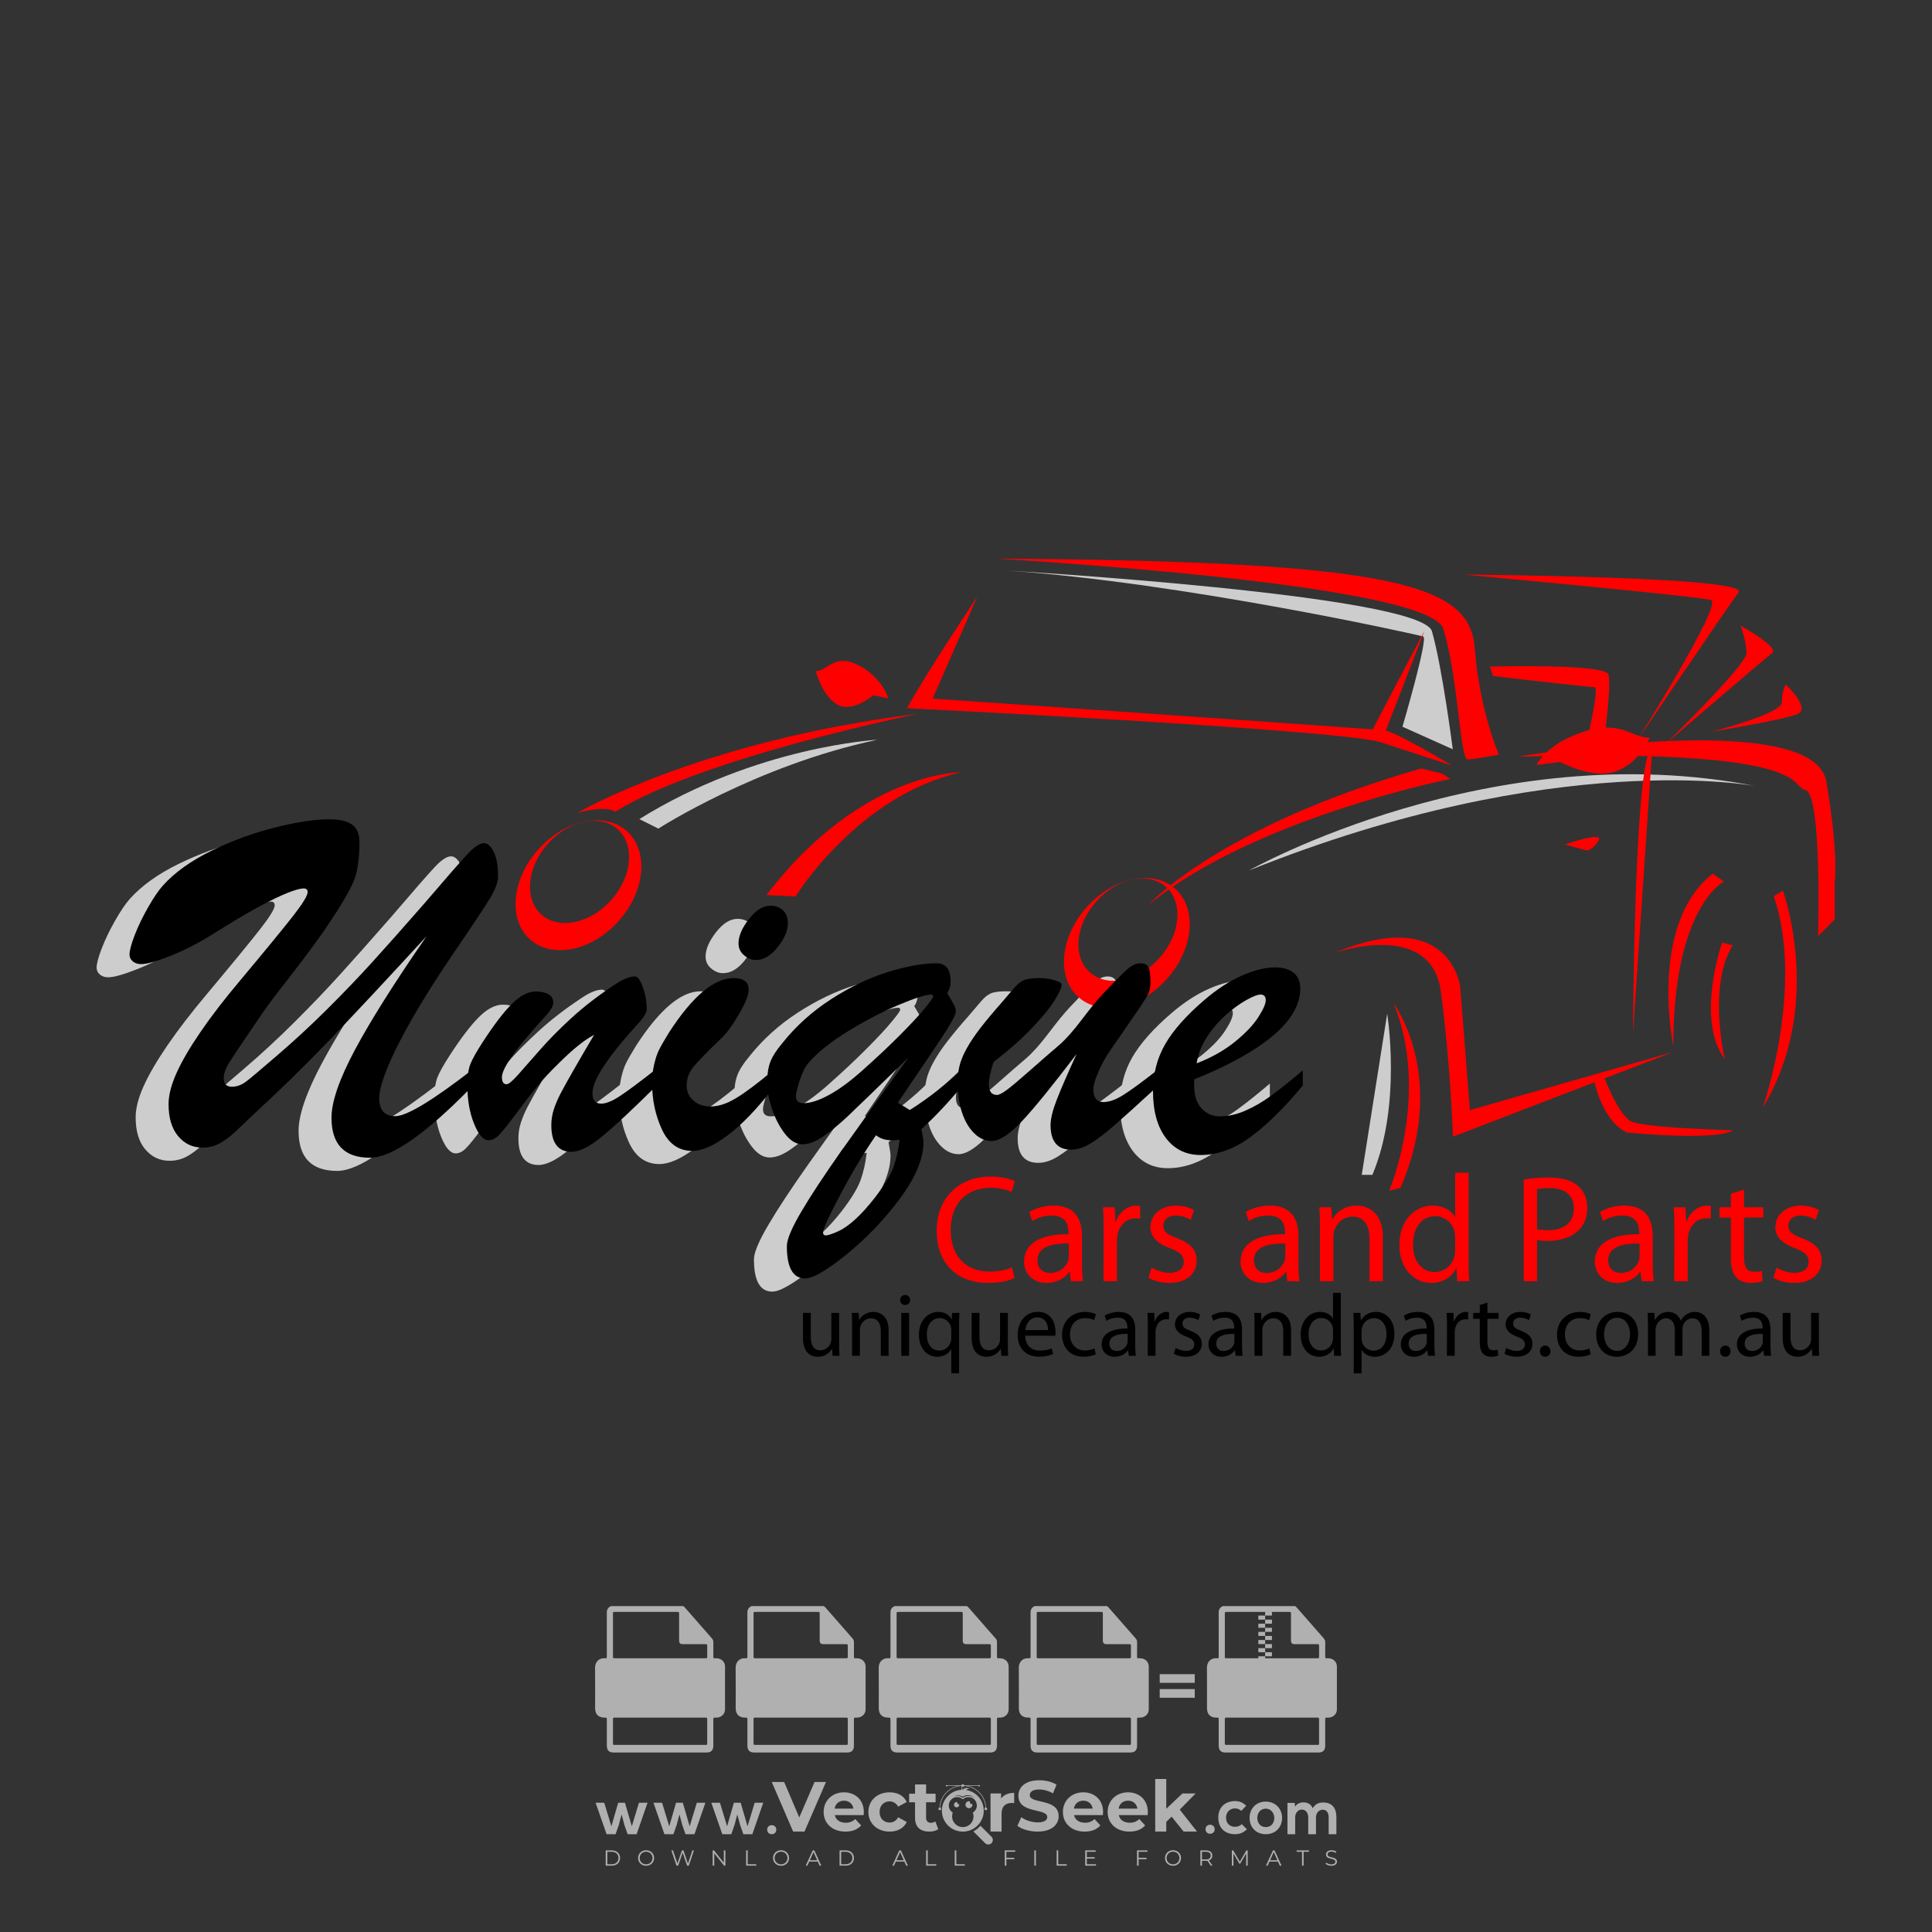 <?xml version="1.0" encoding="iso-8859-1"?>
<!-- Generator: Adobe Illustrator 27.0.0, SVG Export Plug-In . SVG Version: 6.00 Build 0)  -->
<svg version="1.1" id="Layer_1" xmlns="http://www.w3.org/2000/svg" xmlns:xlink="http://www.w3.org/1999/xlink" x="0px" y="0px"
	 viewBox="0 0 500 500" style="enable-background:new 0 0 500 500;" xml:space="preserve">
<rect x="0" y="0" width="500" height="500" fill="#333333" stroke="none"/>
<g id="watermark_1_">
	<g>
		<g id="watermark" style="opacity:0.61;">
			<g>
				<g>
					<g>
						<g>
							<polygon style="fill:#FFFFFF;" points="213.765,461.172 208.204,474.017 205.268,474.017 199.726,461.172 202.938,461.172 
								206.846,470.347 210.81,461.172 							"/>
						</g>
						<g>
							<path style="fill:#FFFFFF;" d="M223.507,469.741h-7.469c0.275,1.23,1.321,1.982,2.826,1.982c1.046,0,1.798-0.312,2.477-0.954
								l1.523,1.651c-0.917,1.046-2.294,1.597-4.074,1.597c-3.413,0-5.634-2.147-5.634-5.083c0-2.954,2.257-5.083,5.267-5.083
								c2.899,0,5.138,1.945,5.138,5.12C223.562,469.191,223.526,469.503,223.507,469.741 M216.002,468.071h4.863
								c-0.202-1.248-1.138-2.055-2.422-2.055C217.139,466.016,216.204,466.805,216.002,468.071"/>
						</g>
						<g>
							<path style="fill:#FFFFFF;" d="M224.735,468.934c0-2.973,2.294-5.083,5.505-5.083c2.074,0,3.707,0.899,4.423,2.514
								l-2.22,1.193c-0.532-0.936-1.321-1.358-2.221-1.358c-1.45,0-2.587,1.009-2.587,2.734c0,1.725,1.138,2.734,2.587,2.734
								c0.899,0,1.688-0.404,2.221-1.358l2.22,1.211c-0.716,1.578-2.349,2.495-4.423,2.495
								C227.029,474.017,224.735,471.907,224.735,468.934"/>
						</g>
						<g>
							<path style="fill:#FFFFFF;" d="M242.828,473.393c-0.587,0.422-1.45,0.624-2.331,0.624c-2.33,0-3.688-1.193-3.688-3.542
								v-4.055h-1.523v-2.202h1.523v-2.404h2.863v2.404h2.459v2.202h-2.459v4.019c0,0.844,0.458,1.303,1.229,1.303
								c0.422,0,0.844-0.128,1.156-0.367L242.828,473.393z"/>
						</g>
					</g>
					<g>
						<path style="fill:#FFFFFF;" d="M262.474,463.997v2.643c-0.238-0.018-0.422-0.037-0.642-0.037
							c-1.578,0-2.624,0.862-2.624,2.753v4.661h-2.863v-9.873h2.734v1.303C259.776,464.493,260.951,463.997,262.474,463.997"/>
					</g>
					<g>
						<path style="fill:#FFFFFF;" d="M263.299,472.53l1.009-2.239c1.083,0.789,2.697,1.339,4.239,1.339
							c1.762,0,2.477-0.587,2.477-1.376c0-2.404-7.469-0.752-7.469-5.524c0-2.184,1.762-4,5.413-4c1.615,0,3.267,0.385,4.459,1.138
							l-0.918,2.257c-1.193-0.679-2.422-1.009-3.56-1.009c-1.761,0-2.44,0.66-2.44,1.468c0,2.367,7.468,0.734,7.468,5.45
							c0,2.147-1.78,3.982-5.45,3.982C266.492,474.017,264.437,473.411,263.299,472.53"/>
					</g>
					<g>
						<path style="fill:#FFFFFF;" d="M285.428,469.741h-7.469c0.275,1.23,1.321,1.982,2.826,1.982c1.046,0,1.798-0.312,2.477-0.954
							l1.523,1.651c-0.918,1.046-2.294,1.597-4.074,1.597c-3.413,0-5.634-2.147-5.634-5.083c0-2.954,2.257-5.083,5.267-5.083
							c2.9,0,5.138,1.945,5.138,5.12C285.484,469.191,285.447,469.503,285.428,469.741 M277.923,468.071h4.863
							c-0.202-1.248-1.138-2.055-2.422-2.055C279.061,466.016,278.125,466.805,277.923,468.071"/>
					</g>
					<g>
						<path style="fill:#FFFFFF;" d="M297.007,469.741h-7.469c0.275,1.23,1.321,1.982,2.826,1.982c1.046,0,1.798-0.312,2.477-0.954
							l1.523,1.651c-0.918,1.046-2.294,1.597-4.074,1.597c-3.413,0-5.634-2.147-5.634-5.083c0-2.954,2.257-5.083,5.267-5.083
							c2.899,0,5.138,1.945,5.138,5.12C297.062,469.191,297.025,469.503,297.007,469.741 M289.501,468.071h4.863
							c-0.202-1.248-1.138-2.055-2.422-2.055C290.639,466.016,289.703,466.805,289.501,468.071"/>
					</g>
					<g>
						<polygon style="fill:#FFFFFF;" points="303.208,470.145 301.831,471.503 301.831,474.017 298.969,474.017 298.969,460.401 
							301.831,460.401 301.831,468.108 306.016,464.144 309.429,464.144 305.318,468.328 309.796,474.017 306.327,474.017 						"/>
					</g>
					<g>
						<path style="fill:#FFFFFF;" d="M256.601,475.359L256.601,475.359l-2.86-2.86c-0.435,0.508-0.953,0.943-1.534,1.284
							c-0.092,0.069-0.186,0.136-0.283,0.199l3.027,3.027c0.456,0.456,1.195,0.456,1.65,0
							C257.057,476.554,257.057,475.815,256.601,475.359"/>
					</g>
					<g>
						<path style="fill:#FFFFFF;" d="M249.984,463.244c0.221-0.173,0.495-0.281,0.797-0.281c0.042,0,0.083,0.002,0.124,0.006
							c-0.214-0.156-0.478-0.249-0.764-0.249c-0.395,0-0.744,0.18-0.981,0.458c-0.051,0-0.1,0.006-0.151,0.008
							c0.039-0.077,0.064-0.162,0.064-0.255c0-0.234-0.143-0.434-0.346-0.519c0.087,0.126,0.138,0.279,0.138,0.445
							c0,0.122-0.031,0.237-0.081,0.341c-2.811,0.201-5.03,2.539-5.03,5.4c0,2.993,2.426,5.42,5.42,5.42
							c2.993,0,5.42-2.426,5.42-5.42C254.595,465.879,252.593,463.635,249.984,463.244 M247.983,464.656
							c0.435,0,0.844,0.112,1.199,0.309c0.374-0.245,0.82-0.387,1.299-0.387c0.711,0,1.348,0.312,1.784,0.806
							c-0.435-0.379-1.004-0.61-1.627-0.61c-0.449,0-0.87,0.12-1.234,0.329c-0.079,0.046-0.156,0.096-0.229,0.15
							c-0.065-0.048-0.133-0.093-0.204-0.134c-0.369-0.219-0.8-0.344-1.26-0.344c-0.3,0-0.588,0.054-0.854,0.152
							C247.196,464.754,247.578,464.656,247.983,464.656 M251.772,469.098c0.115,0.305,0.181,0.634,0.181,0.979
							c0,1.534-1.244,2.777-2.778,2.777c-1.534,0-2.777-1.243-2.777-2.777c0-0.345,0.066-0.674,0.181-0.979
							c-0.62-0.382-1.035-1.064-1.035-1.846c0-1.197,0.971-2.168,2.168-2.168c0.565,0,1.078,0.218,1.463,0.572
							c0.386-0.354,0.899-0.572,1.464-0.572c1.197,0,2.168,0.971,2.168,2.168C252.807,468.034,252.392,468.716,251.772,469.098"/>
					</g>
					<g>
						<path style="fill:#FFFFFF;" d="M251.666,467.061c0,0.497-0.404,0.901-0.901,0.901c-0.497,0-0.901-0.404-0.901-0.901
							s0.404-0.901,0.901-0.901c0.101,0,0.197,0.017,0.287,0.047c-0.03,0.062-0.045,0.132-0.045,0.204
							c0,0.273,0.221,0.494,0.494,0.494c0.05,0,0.099-0.008,0.146-0.022C251.66,466.941,251.666,467,251.666,467.061"/>
					</g>
					<g>
						<path style="fill:#FFFFFF;" d="M248.255,467.061c0,0.376-0.305,0.681-0.681,0.681c-0.376,0-0.681-0.305-0.681-0.681
							s0.305-0.681,0.681-0.681c0.076,0,0.149,0.013,0.217,0.035c-0.023,0.047-0.034,0.1-0.034,0.155
							c0,0.206,0.167,0.374,0.374,0.374c0.038,0,0.075-0.006,0.11-0.017C248.25,466.97,248.255,467.015,248.255,467.061"/>
					</g>
					<g>
						<g>
							<g>
								<rect x="242.908" y="467.83" style="fill:#FFFFFF;" width="0.616" height="0.616"/>
							</g>
							<g>
								<rect x="254.827" y="467.83" style="fill:#FFFFFF;" width="0.616" height="0.616"/>
							</g>
							<g>
								<path style="fill:#FFFFFF;" d="M255.205,468.082h-0.14c0-3.248-2.642-5.89-5.89-5.89c-3.248,0-5.89,2.642-5.89,5.89h-0.14
									c0-1.611,0.627-3.125,1.766-4.264c1.139-1.139,2.653-1.766,4.264-1.766c1.611,0,3.125,0.627,4.264,1.766
									C254.578,464.957,255.205,466.471,255.205,468.082"/>
							</g>
						</g>
						<g>
							<rect x="248.868" y="461.814" style="fill:#FFFFFF;" width="0.616" height="0.616"/>
						</g>
						<g>
							<rect x="244.95" y="462.052" style="fill:#FFFFFF;" width="8.45" height="0.14"/>
						</g>
						<g>
							<path style="fill:#FFFFFF;" d="M245.174,462.15c0,0.108-0.088,0.196-0.196,0.196c-0.108,0-0.196-0.088-0.196-0.196
								c0-0.108,0.088-0.196,0.196-0.196C245.086,461.954,245.174,462.042,245.174,462.15"/>
						</g>
						<g>
							<path style="fill:#FFFFFF;" d="M253.596,462.15c0,0.108-0.088,0.196-0.196,0.196c-0.108,0-0.196-0.088-0.196-0.196
								c0-0.108,0.088-0.196,0.196-0.196C253.509,461.954,253.596,462.042,253.596,462.15"/>
						</g>
					</g>
				</g>
				<g>
					<path style="fill:#FFFFFF;" d="M314.356,473.409c0,1.559-2.364,1.559-2.364,0C311.993,471.851,314.356,471.851,314.356,473.409
						z"/>
				</g>
				<g>
					<g>
						<g>
							<path style="fill:#FFFFFF;" d="M161.739,466.549l1.772,6.088l1.855-6.088h2.215l-2.823,8.14h-2.33l-0.837-2.396l-0.722-2.708
								l-0.722,2.708l-0.837,2.396h-2.33l-2.839-8.14h2.231l1.855,6.088l1.756-6.088H161.739z"/>
						</g>
						<g>
							<path style="fill:#FFFFFF;" d="M176.713,466.549l1.772,6.088l1.855-6.088h2.215l-2.823,8.14h-2.33l-0.837-2.396l-0.722-2.708
								l-0.722,2.708l-0.837,2.396h-2.33l-2.839-8.14h2.231l1.855,6.088l1.756-6.088H176.713z"/>
						</g>
						<g>
							<path style="fill:#FFFFFF;" d="M191.687,466.549l1.772,6.088l1.855-6.088h2.215l-2.823,8.14h-2.33l-0.837-2.396l-0.722-2.708
								l-0.722,2.708l-0.837,2.396h-2.33l-2.839-8.14h2.231l1.855,6.088l1.756-6.088H191.687z"/>
						</g>
					</g>
					<g>
						<path style="fill:#FFFFFF;" d="M200.908,473.52c0,1.559-2.364,1.559-2.364,0C198.545,471.962,200.908,471.962,200.908,473.52z
							"/>
					</g>
					<g>
						<path style="fill:#FFFFFF;" d="M322.71,473.409c-0.935,0.919-1.919,1.28-3.117,1.28c-2.346,0-4.3-1.411-4.3-4.282
							s1.953-4.284,4.3-4.284c1.149,0,2.035,0.329,2.921,1.199l-1.264,1.329c-0.476-0.428-1.066-0.64-1.623-0.64
							c-1.346,0-2.33,0.985-2.33,2.396c0,1.542,1.05,2.362,2.297,2.362c0.64,0,1.28-0.18,1.772-0.672L322.71,473.409z"/>
					</g>
					<g>
						<path style="fill:#FFFFFF;" d="M331.805,470.472c0,2.33-1.591,4.217-4.217,4.217c-2.626,0-4.201-1.887-4.201-4.217
							c0-2.314,1.609-4.217,4.185-4.217C330.149,466.255,331.805,468.158,331.805,470.472z M325.389,470.472
							c0,1.231,0.739,2.38,2.199,2.38c1.46,0,2.199-1.149,2.199-2.38c0-1.215-0.854-2.396-2.199-2.396
							C326.144,468.077,325.389,469.258,325.389,470.472z"/>
					</g>
					<g>
						<path style="fill:#FFFFFF;" d="M338.572,474.689v-4.332c0-1.068-0.559-2.035-1.658-2.035c-1.082,0-1.722,0.967-1.722,2.035
							v4.332h-2.003v-8.107h1.855l0.148,0.985c0.426-0.82,1.362-1.116,2.133-1.116c0.969,0,1.937,0.394,2.396,1.51
							c0.723-1.149,1.658-1.478,2.708-1.478c2.297,0,3.43,1.412,3.43,3.84v4.365h-2.003v-4.365c0-1.066-0.442-1.97-1.526-1.97
							c-1.082,0-1.756,0.935-1.756,2.003v4.332H338.572z"/>
					</g>
				</g>
			</g>
		</g>
		<g style="opacity:0.61;">
			<g>
				<g>
					<path style="fill:#FFFFFF;" d="M345.988,431.299c-0.006-1.224-0.959-2.121-2.189-2.14c-0.924-0.014-0.832,0.12-0.834-0.867
						c-0.003-1.097-0.007-2.194,0.003-3.292c0.003-0.379-0.112-0.691-0.362-0.976c-2.342-2.668-4.678-5.342-7.019-8.011
						c-0.12-0.137-0.275-0.244-0.414-0.366c-6.214,0-12.427,0-18.641,0c-0.794,0.293-1.14,0.868-1.138,1.709
						c0.01,3.748,0.004,7.496,0.004,11.243c0,0.556-0.003,0.589-0.55,0.551c-1.497-0.102-2.516,0.986-2.497,2.492
						c0.044,3.476,0.013,6.953,0.014,10.429c0.001,1.58,0.867,2.443,2.45,2.449c0.582,0.002,0.582,0.002,0.582,0.6
						c0,2.219-0.001,4.438,0.001,6.657c0.001,1.192,0.58,1.771,1.768,1.771c8.013,0.001,16.027,0.001,24.04,0
						c1.168,0,1.755-0.583,1.757-1.745c0.002-2.256,0-4.512,0.001-6.768c0-0.512,0.002-0.511,0.52-0.515
						c0.271-0.002,0.541,0.008,0.809-0.058c0.996-0.246,1.69-1.044,1.694-2.069C346.003,438.696,346.005,434.997,345.988,431.299z
						 M317.537,417.162c5.337,0,10.674,0,16.01,0c0.548,0,0.554,0.007,0.554,0.561c0.001,2.243-0.001,4.486,0.001,6.73
						c0.001,0.811,0.249,1.059,1.06,1.059c1.91,0.001,3.821,0,5.731,0.001c0.458,0,0.479,0.021,0.481,0.483
						c0.003,0.887,0.002,1.775,0,2.662c-0.001,0.477-0.024,0.498-0.504,0.499c-3.895,0.001-7.79,0-11.684,0
						c-3.882,0-7.765,0-11.647,0c-0.55,0-0.552-0.001-0.552-0.561c-0.001-3.624-0.001-7.247,0-10.871
						C316.987,417.166,316.991,417.162,317.537,417.162z M340.822,451.579c-3.883,0.001-7.766,0-11.65,0c-3.871,0-7.742,0-11.613,0
						c-0.572,0-0.574-0.002-0.574-0.579c-0.001-1.997-0.001-3.994,0.001-5.991c0-0.464,0.023-0.486,0.478-0.487
						c7.803-0.001,15.607-0.001,23.41,0c0.478,0,0.499,0.02,0.499,0.503c0.002,1.997,0.001,3.994,0,5.991
						C341.375,451.574,341.37,451.579,340.822,451.579z"/>
				</g>
				<g>
					<g>
						<rect x="327.418" y="417.053" style="fill:#FFFFFF;" width="1.757" height="1.054"/>
					</g>
					<g>
						<rect x="325.662" y="418.107" style="fill:#FFFFFF;" width="1.757" height="1.054"/>
					</g>
					<g>
						<rect x="327.418" y="419.161" style="fill:#FFFFFF;" width="1.757" height="1.054"/>
					</g>
					<g>
						<rect x="325.662" y="420.215" style="fill:#FFFFFF;" width="1.757" height="1.054"/>
					</g>
					<g>
						<rect x="327.418" y="421.269" style="fill:#FFFFFF;" width="1.757" height="1.054"/>
					</g>
					<g>
						<rect x="325.662" y="422.323" style="fill:#FFFFFF;" width="1.757" height="1.054"/>
					</g>
					<g>
						<rect x="327.418" y="423.378" style="fill:#FFFFFF;" width="1.757" height="1.054"/>
					</g>
					<g>
						<rect x="325.662" y="424.432" style="fill:#FFFFFF;" width="1.757" height="1.054"/>
					</g>
					<g>
						<rect x="327.418" y="425.486" style="fill:#FFFFFF;" width="1.757" height="1.054"/>
					</g>
					<g>
						<rect x="325.662" y="426.54" style="fill:#FFFFFF;" width="1.757" height="1.054"/>
					</g>
					<g>
						<rect x="327.418" y="427.594" style="fill:#FFFFFF;" width="1.757" height="1.054"/>
					</g>
					<g>
						<rect x="325.662" y="428.648" style="fill:#FFFFFF;" width="1.757" height="1.054"/>
					</g>
				</g>
			</g>
			<g>
				<path style="fill:#FFFFFF;" d="M187.637,431.299c-0.006-1.224-0.959-2.121-2.189-2.14c-0.924-0.014-0.832,0.12-0.834-0.867
					c-0.003-1.097-0.007-2.194,0.003-3.292c0.003-0.379-0.112-0.691-0.362-0.976c-2.342-2.668-4.678-5.342-7.019-8.011
					c-0.12-0.137-0.275-0.244-0.414-0.366c-6.214,0-12.427,0-18.641,0c-0.794,0.293-1.14,0.868-1.138,1.709
					c0.01,3.748,0.004,7.496,0.004,11.243c0,0.556-0.003,0.589-0.55,0.551c-1.497-0.102-2.516,0.986-2.497,2.492
					c0.044,3.476,0.013,6.953,0.014,10.429c0.001,1.58,0.867,2.443,2.45,2.449c0.582,0.002,0.582,0.002,0.582,0.6
					c0,2.219-0.001,4.438,0.001,6.657c0.001,1.192,0.58,1.771,1.768,1.771c8.013,0.001,16.027,0.001,24.04,0
					c1.168,0,1.755-0.583,1.757-1.745c0.002-2.256,0-4.512,0.001-6.768c0-0.512,0.002-0.511,0.52-0.515
					c0.271-0.002,0.541,0.008,0.809-0.058c0.996-0.246,1.69-1.044,1.694-2.069C187.652,438.696,187.655,434.997,187.637,431.299z
					 M159.187,417.162c5.337,0,10.674,0,16.01,0c0.548,0,0.554,0.007,0.554,0.561c0.001,2.243-0.001,4.486,0.001,6.73
					c0.001,0.811,0.249,1.059,1.06,1.059c1.91,0.001,3.821,0,5.731,0.001c0.458,0,0.479,0.021,0.481,0.483
					c0.003,0.887,0.002,1.775,0,2.662c-0.001,0.477-0.024,0.498-0.504,0.499c-3.895,0.001-7.79,0-11.684,0
					c-3.882,0-7.765,0-11.647,0c-0.55,0-0.552-0.001-0.552-0.561c-0.001-3.624-0.001-7.247,0-10.871
					C158.636,417.166,158.64,417.162,159.187,417.162z M182.472,451.579c-3.883,0.001-7.766,0-11.65,0c-3.871,0-7.742,0-11.613,0
					c-0.572,0-0.574-0.002-0.574-0.579c-0.001-1.997-0.001-3.994,0.001-5.991c0-0.464,0.023-0.486,0.478-0.487
					c7.803-0.001,15.607-0.001,23.41,0c0.478,0,0.499,0.02,0.499,0.503c0.002,1.997,0.001,3.994,0,5.991
					C183.024,451.574,183.019,451.579,182.472,451.579z"/>
			</g>
			<g>
				<path style="fill:#FFFFFF;" d="M159.779,440.669v-7.897h2.779c0.375,0,0.726,0.061,1.053,0.182
					c0.327,0.121,0.612,0.292,0.855,0.513c0.242,0.221,0.434,0.483,0.573,0.789c0.14,0.305,0.21,0.642,0.21,1.009
					c0,0.375-0.07,0.715-0.21,1.02c-0.14,0.305-0.331,0.568-0.573,0.789c-0.243,0.221-0.528,0.392-0.855,0.513
					c-0.327,0.121-0.678,0.182-1.053,0.182h-1.29v2.901H159.779z M162.58,436.356c0.39,0,0.684-0.111,0.882-0.331
					c0.199-0.22,0.298-0.474,0.298-0.761c0-0.14-0.024-0.276-0.072-0.408c-0.048-0.132-0.121-0.248-0.221-0.347
					c-0.099-0.099-0.223-0.178-0.37-0.237c-0.147-0.059-0.32-0.089-0.518-0.089h-1.312v2.173H162.58z"/>
				<path style="fill:#FFFFFF;" d="M166.308,432.771h1.731l3.177,5.294h0.088l-0.088-1.522v-3.772h1.478v7.897h-1.566l-3.353-5.592
					h-0.088l0.088,1.522v4.07h-1.467V432.771z"/>
				<path style="fill:#FFFFFF;" d="M177.922,436.334h3.872c0.022,0.089,0.04,0.195,0.055,0.32c0.014,0.125,0.022,0.25,0.022,0.375
					c0,0.507-0.077,0.985-0.231,1.434c-0.154,0.449-0.397,0.849-0.728,1.202c-0.353,0.375-0.776,0.666-1.268,0.871
					c-0.493,0.206-1.055,0.309-1.688,0.309c-0.574,0-1.114-0.103-1.622-0.309c-0.507-0.206-0.948-0.492-1.323-0.86
					c-0.375-0.367-0.673-0.803-0.894-1.307c-0.221-0.504-0.331-1.053-0.331-1.649c0-0.595,0.11-1.145,0.331-1.649
					c0.221-0.504,0.518-0.939,0.894-1.307c0.375-0.367,0.816-0.654,1.323-0.86c0.507-0.206,1.048-0.309,1.622-0.309
					c0.64,0,1.211,0.11,1.715,0.331c0.504,0.221,0.935,0.526,1.296,0.915l-1.025,1.004c-0.258-0.272-0.544-0.48-0.861-0.623
					c-0.316-0.143-0.695-0.215-1.136-0.215c-0.361,0-0.703,0.065-1.026,0.193c-0.324,0.129-0.607,0.311-0.85,0.546
					c-0.242,0.235-0.436,0.52-0.579,0.855c-0.143,0.335-0.215,0.708-0.215,1.119c0,0.412,0.072,0.785,0.215,1.12
					c0.143,0.335,0.338,0.62,0.584,0.855c0.246,0.235,0.531,0.418,0.855,0.546c0.323,0.129,0.669,0.193,1.037,0.193
					c0.419,0,0.773-0.061,1.064-0.182c0.29-0.121,0.538-0.278,0.744-0.469c0.148-0.132,0.275-0.3,0.381-0.502
					c0.106-0.202,0.189-0.428,0.248-0.678h-2.482V436.334z"/>
			</g>
			<g>
				<path style="fill:#FFFFFF;" d="M224.019,431.299c-0.006-1.224-0.959-2.121-2.189-2.14c-0.924-0.014-0.832,0.12-0.834-0.867
					c-0.003-1.097-0.007-2.194,0.003-3.292c0.003-0.379-0.112-0.691-0.362-0.976c-2.342-2.668-4.678-5.342-7.019-8.011
					c-0.12-0.137-0.275-0.244-0.414-0.366c-6.214,0-12.427,0-18.641,0c-0.794,0.293-1.14,0.868-1.138,1.709
					c0.01,3.748,0.004,7.496,0.004,11.243c0,0.556-0.003,0.589-0.55,0.551c-1.497-0.102-2.516,0.986-2.497,2.492
					c0.044,3.476,0.013,6.953,0.014,10.429c0.001,1.58,0.867,2.443,2.45,2.449c0.582,0.002,0.582,0.002,0.582,0.6
					c0,2.219-0.001,4.438,0.001,6.657c0.001,1.192,0.58,1.771,1.768,1.771c8.013,0.001,16.027,0.001,24.04,0
					c1.168,0,1.755-0.583,1.757-1.745c0.002-2.256,0-4.512,0.001-6.768c0-0.512,0.002-0.511,0.52-0.515
					c0.271-0.002,0.541,0.008,0.809-0.058c0.997-0.246,1.69-1.044,1.694-2.069C224.034,438.696,224.036,434.997,224.019,431.299z
					 M195.568,417.162c5.337,0,10.674,0,16.01,0c0.548,0,0.554,0.007,0.554,0.561c0.001,2.243-0.001,4.486,0.001,6.73
					c0.001,0.811,0.249,1.059,1.06,1.059c1.91,0.001,3.821,0,5.731,0.001c0.458,0,0.479,0.021,0.481,0.483
					c0.003,0.887,0.002,1.775,0,2.662c-0.001,0.477-0.024,0.498-0.504,0.499c-3.895,0.001-7.79,0-11.684,0
					c-3.882,0-7.765,0-11.647,0c-0.55,0-0.552-0.001-0.552-0.561c-0.001-3.624-0.001-7.247,0-10.871
					C195.018,417.166,195.022,417.162,195.568,417.162z M218.854,451.579c-3.883,0.001-7.766,0-11.65,0c-3.871,0-7.742,0-11.613,0
					c-0.572,0-0.574-0.002-0.574-0.579c-0.001-1.997-0.001-3.994,0.001-5.991c0-0.464,0.023-0.486,0.478-0.487
					c7.803-0.001,15.607-0.001,23.41,0c0.478,0,0.499,0.02,0.499,0.503c0.002,1.997,0.001,3.994,0,5.991
					C219.406,451.574,219.401,451.579,218.854,451.579z"/>
			</g>
			<g>
				<path style="fill:#FFFFFF;" d="M205.111,432.771h1.699l2.967,7.897h-1.644l-0.651-1.886h-3.044l-0.651,1.886h-1.643
					L205.111,432.771z M206.997,437.415l-0.706-1.974l-0.287-0.96h-0.088l-0.287,0.96l-0.706,1.974H206.997z"/>
				<path style="fill:#FFFFFF;" d="M211.331,434.536c-0.125,0-0.245-0.024-0.359-0.072c-0.114-0.048-0.213-0.114-0.298-0.199
					c-0.084-0.084-0.151-0.182-0.198-0.292c-0.048-0.11-0.072-0.232-0.072-0.364s0.024-0.254,0.072-0.364
					c0.048-0.11,0.114-0.208,0.198-0.292c0.084-0.084,0.184-0.151,0.298-0.198c0.114-0.048,0.233-0.072,0.359-0.072
					c0.257,0,0.478,0.09,0.662,0.27c0.184,0.181,0.276,0.399,0.276,0.656s-0.092,0.476-0.276,0.656
					C211.809,434.446,211.589,434.536,211.331,434.536z M210.615,440.669v-5.404h1.445v5.404H210.615z"/>
			</g>
			<g>
				<path style="fill:#FFFFFF;" d="M261.044,431.299c-0.006-1.224-0.959-2.121-2.189-2.14c-0.924-0.014-0.832,0.12-0.834-0.867
					c-0.003-1.097-0.007-2.194,0.003-3.292c0.003-0.379-0.112-0.691-0.362-0.976c-2.342-2.668-4.678-5.342-7.019-8.011
					c-0.12-0.137-0.275-0.244-0.414-0.366c-6.214,0-12.427,0-18.641,0c-0.794,0.293-1.14,0.868-1.138,1.709
					c0.01,3.748,0.004,7.496,0.004,11.243c0,0.556-0.003,0.589-0.55,0.551c-1.497-0.102-2.516,0.986-2.497,2.492
					c0.044,3.476,0.013,6.953,0.014,10.429c0.001,1.58,0.867,2.443,2.45,2.449c0.582,0.002,0.582,0.002,0.582,0.6
					c0,2.219-0.001,4.438,0.001,6.657c0.001,1.192,0.58,1.771,1.768,1.771c8.013,0.001,16.027,0.001,24.04,0
					c1.168,0,1.755-0.583,1.757-1.745c0.002-2.256,0-4.512,0.001-6.768c0-0.512,0.002-0.511,0.52-0.515
					c0.271-0.002,0.541,0.008,0.809-0.058c0.996-0.246,1.69-1.044,1.694-2.069C261.059,438.696,261.061,434.997,261.044,431.299z
					 M232.593,417.162c5.337,0,10.674,0,16.01,0c0.548,0,0.554,0.007,0.554,0.561c0.001,2.243-0.001,4.486,0.001,6.73
					c0.001,0.811,0.249,1.059,1.06,1.059c1.91,0.001,3.821,0,5.731,0.001c0.458,0,0.479,0.021,0.481,0.483
					c0.003,0.887,0.002,1.775,0,2.662c-0.001,0.477-0.024,0.498-0.504,0.499c-3.895,0.001-7.79,0-11.684,0
					c-3.882,0-7.765,0-11.647,0c-0.55,0-0.552-0.001-0.552-0.561c-0.001-3.624-0.001-7.247,0-10.871
					C232.042,417.166,232.047,417.162,232.593,417.162z M255.878,451.579c-3.883,0.001-7.766,0-11.65,0c-3.871,0-7.742,0-11.613,0
					c-0.572,0-0.574-0.002-0.574-0.579c-0.001-1.997-0.001-3.994,0.001-5.991c0-0.464,0.023-0.486,0.478-0.487
					c7.803-0.001,15.607-0.001,23.41,0c0.478,0,0.499,0.02,0.499,0.503c0.002,1.997,0.001,3.994,0,5.991
					C256.431,451.574,256.426,451.579,255.878,451.579z"/>
			</g>
			<g>
				<path style="fill:#FFFFFF;" d="M236.361,440.845c-0.338,0-0.662-0.048-0.971-0.143c-0.309-0.095-0.592-0.239-0.849-0.43
					c-0.257-0.191-0.481-0.425-0.673-0.7c-0.191-0.276-0.342-0.597-0.452-0.965l1.401-0.551c0.103,0.397,0.283,0.726,0.54,0.987
					c0.257,0.261,0.596,0.392,1.015,0.392c0.154,0,0.303-0.02,0.447-0.061c0.143-0.04,0.272-0.099,0.386-0.176
					s0.204-0.175,0.27-0.292c0.066-0.118,0.099-0.254,0.099-0.408c0-0.147-0.026-0.279-0.077-0.397
					c-0.051-0.117-0.138-0.227-0.259-0.331c-0.121-0.103-0.28-0.202-0.475-0.298c-0.195-0.095-0.435-0.195-0.722-0.298l-0.485-0.176
					c-0.213-0.073-0.429-0.173-0.645-0.298c-0.217-0.125-0.413-0.276-0.59-0.452c-0.177-0.176-0.322-0.384-0.436-0.623
					c-0.114-0.239-0.171-0.509-0.171-0.81c0-0.309,0.06-0.597,0.182-0.866c0.121-0.268,0.294-0.503,0.518-0.706
					c0.224-0.202,0.492-0.36,0.805-0.474s0.66-0.171,1.042-0.171c0.397,0,0.74,0.053,1.031,0.16
					c0.291,0.107,0.537,0.243,0.739,0.408c0.202,0.165,0.366,0.348,0.491,0.546c0.125,0.199,0.217,0.386,0.276,0.563l-1.312,0.551
					c-0.074-0.221-0.208-0.419-0.402-0.596c-0.195-0.176-0.462-0.265-0.8-0.265c-0.324,0-0.592,0.075-0.805,0.226
					c-0.213,0.151-0.32,0.348-0.32,0.59c0,0.235,0.103,0.436,0.309,0.601c0.206,0.165,0.533,0.325,0.982,0.48l0.497,0.165
					c0.316,0.111,0.605,0.237,0.866,0.381c0.261,0.143,0.485,0.314,0.673,0.513c0.187,0.199,0.331,0.425,0.43,0.678
					c0.1,0.254,0.149,0.546,0.149,0.877c0,0.412-0.083,0.767-0.248,1.064c-0.165,0.298-0.377,0.542-0.634,0.734
					c-0.258,0.191-0.548,0.335-0.872,0.43C236.986,440.797,236.67,440.845,236.361,440.845z"/>
				<path style="fill:#FFFFFF;" d="M239.516,432.771h1.61l1.633,4.754l0.287,1.015h0.088l0.309-1.015l1.699-4.754h1.61l-2.879,7.897
					h-1.566L239.516,432.771z"/>
				<path style="fill:#FFFFFF;" d="M251.097,436.334h3.871c0.022,0.089,0.04,0.195,0.055,0.32c0.015,0.125,0.023,0.25,0.023,0.375
					c0,0.507-0.078,0.985-0.232,1.434c-0.154,0.449-0.397,0.849-0.728,1.202c-0.353,0.375-0.775,0.666-1.268,0.871
					c-0.493,0.206-1.055,0.309-1.688,0.309c-0.574,0-1.114-0.103-1.621-0.309c-0.507-0.206-0.949-0.492-1.324-0.86
					c-0.375-0.367-0.673-0.803-0.894-1.307c-0.22-0.504-0.331-1.053-0.331-1.649c0-0.595,0.11-1.145,0.331-1.649
					c0.221-0.504,0.518-0.939,0.894-1.307c0.375-0.367,0.816-0.654,1.324-0.86c0.507-0.206,1.047-0.309,1.621-0.309
					c0.64,0,1.211,0.11,1.715,0.331c0.504,0.221,0.936,0.526,1.296,0.915l-1.026,1.004c-0.257-0.272-0.544-0.48-0.861-0.623
					c-0.316-0.143-0.694-0.215-1.136-0.215c-0.36,0-0.702,0.065-1.026,0.193c-0.323,0.129-0.607,0.311-0.849,0.546
					c-0.243,0.235-0.436,0.52-0.579,0.855c-0.143,0.335-0.215,0.708-0.215,1.119c0,0.412,0.072,0.785,0.215,1.12
					c0.143,0.335,0.338,0.62,0.585,0.855c0.246,0.235,0.531,0.418,0.854,0.546c0.324,0.129,0.669,0.193,1.037,0.193
					c0.419,0,0.774-0.061,1.064-0.182c0.29-0.121,0.539-0.278,0.745-0.469c0.147-0.132,0.274-0.3,0.38-0.502
					c0.107-0.202,0.189-0.428,0.248-0.678h-2.482V436.334z"/>
			</g>
			<g>
				<path style="fill:#FFFFFF;" d="M297.3,431.299c-0.006-1.224-0.959-2.121-2.189-2.14c-0.924-0.014-0.832,0.12-0.834-0.867
					c-0.003-1.097-0.007-2.194,0.003-3.292c0.003-0.379-0.112-0.691-0.362-0.976c-2.342-2.668-4.678-5.342-7.019-8.011
					c-0.12-0.137-0.275-0.244-0.414-0.366c-6.214,0-12.427,0-18.641,0c-0.794,0.293-1.14,0.868-1.138,1.709
					c0.01,3.748,0.004,7.496,0.004,11.243c0,0.556-0.003,0.589-0.55,0.551c-1.497-0.102-2.516,0.986-2.497,2.492
					c0.044,3.476,0.013,6.953,0.014,10.429c0.001,1.58,0.867,2.443,2.45,2.449c0.582,0.002,0.582,0.002,0.582,0.6
					c0,2.219-0.001,4.438,0.001,6.657c0.001,1.192,0.58,1.771,1.768,1.771c8.013,0.001,16.027,0.001,24.04,0
					c1.168,0,1.755-0.583,1.757-1.745c0.002-2.256,0-4.512,0.001-6.768c0-0.512,0.002-0.511,0.52-0.515
					c0.271-0.002,0.541,0.008,0.809-0.058c0.996-0.246,1.69-1.044,1.694-2.069C297.315,438.696,297.318,434.997,297.3,431.299z
					 M268.85,417.162c5.337,0,10.674,0,16.01,0c0.548,0,0.554,0.007,0.554,0.561c0.001,2.243-0.001,4.486,0.001,6.73
					c0.001,0.811,0.249,1.059,1.06,1.059c1.91,0.001,3.821,0,5.731,0.001c0.458,0,0.479,0.021,0.481,0.483
					c0.003,0.887,0.002,1.775,0,2.662c-0.001,0.477-0.024,0.498-0.504,0.499c-3.895,0.001-7.79,0-11.684,0
					c-3.882,0-7.765,0-11.647,0c-0.55,0-0.552-0.001-0.552-0.561c-0.001-3.624-0.001-7.247,0-10.871
					C268.299,417.166,268.303,417.162,268.85,417.162z M292.135,451.579c-3.883,0.001-7.766,0-11.65,0c-3.871,0-7.742,0-11.613,0
					c-0.572,0-0.574-0.002-0.574-0.579c-0.001-1.997-0.001-3.994,0.001-5.991c0-0.464,0.023-0.486,0.478-0.487
					c7.803-0.001,15.607-0.001,23.41,0c0.478,0,0.499,0.02,0.499,0.503c0.001,1.997,0.001,3.994,0,5.991
					C292.687,451.574,292.682,451.579,292.135,451.579z"/>
			</g>
			<g>
				<path style="fill:#FFFFFF;" d="M272.966,434.183v1.831h3.165v1.412h-3.165v1.831h3.518v1.412h-5.007v-7.897h5.007v1.412H272.966
					z"/>
				<path style="fill:#FFFFFF;" d="M277.852,440.669v-7.897h2.779c0.375,0,0.726,0.061,1.053,0.182
					c0.327,0.121,0.612,0.292,0.855,0.513c0.243,0.221,0.434,0.483,0.574,0.789c0.14,0.305,0.209,0.642,0.209,1.009
					c0,0.375-0.07,0.715-0.209,1.02c-0.14,0.305-0.331,0.568-0.574,0.789c-0.243,0.221-0.528,0.392-0.855,0.513
					c-0.327,0.121-0.678,0.182-1.053,0.182h-1.29v2.901H277.852z M280.653,436.356c0.389,0,0.684-0.111,0.882-0.331
					c0.199-0.22,0.298-0.474,0.298-0.761c0-0.14-0.024-0.276-0.072-0.408c-0.048-0.132-0.121-0.248-0.221-0.347
					c-0.099-0.099-0.222-0.178-0.37-0.237c-0.147-0.059-0.32-0.089-0.518-0.089h-1.312v2.173H280.653z"/>
				<path style="fill:#FFFFFF;" d="M286.797,440.845c-0.338,0-0.662-0.048-0.971-0.143c-0.309-0.095-0.592-0.239-0.849-0.43
					c-0.257-0.191-0.482-0.425-0.673-0.7c-0.191-0.276-0.342-0.597-0.452-0.965l1.401-0.551c0.103,0.397,0.283,0.726,0.541,0.987
					c0.257,0.261,0.595,0.392,1.015,0.392c0.154,0,0.303-0.02,0.447-0.061c0.143-0.04,0.272-0.099,0.386-0.176
					c0.114-0.077,0.204-0.175,0.27-0.292c0.066-0.118,0.1-0.254,0.1-0.408c0-0.147-0.026-0.279-0.077-0.397
					c-0.051-0.117-0.138-0.227-0.259-0.331c-0.121-0.103-0.279-0.202-0.474-0.298c-0.195-0.095-0.436-0.195-0.723-0.298
					l-0.485-0.176c-0.213-0.073-0.428-0.173-0.645-0.298c-0.217-0.125-0.414-0.276-0.59-0.452c-0.176-0.176-0.322-0.384-0.436-0.623
					c-0.114-0.239-0.171-0.509-0.171-0.81c0-0.309,0.061-0.597,0.182-0.866c0.121-0.268,0.294-0.503,0.518-0.706
					c0.224-0.202,0.493-0.36,0.805-0.474c0.312-0.114,0.66-0.171,1.042-0.171c0.397,0,0.741,0.053,1.031,0.16
					c0.29,0.107,0.537,0.243,0.739,0.408c0.202,0.165,0.365,0.348,0.491,0.546c0.125,0.199,0.217,0.386,0.276,0.563l-1.312,0.551
					c-0.074-0.221-0.208-0.419-0.403-0.596c-0.195-0.176-0.462-0.265-0.799-0.265c-0.324,0-0.592,0.075-0.805,0.226
					c-0.213,0.151-0.32,0.348-0.32,0.59c0,0.235,0.103,0.436,0.309,0.601c0.206,0.165,0.533,0.325,0.982,0.48l0.496,0.165
					c0.316,0.111,0.605,0.237,0.866,0.381c0.261,0.143,0.485,0.314,0.673,0.513c0.187,0.199,0.331,0.425,0.43,0.678
					c0.099,0.254,0.149,0.546,0.149,0.877c0,0.412-0.083,0.767-0.248,1.064c-0.165,0.298-0.377,0.542-0.634,0.734
					c-0.258,0.191-0.548,0.335-0.872,0.43C287.422,440.797,287.105,440.845,286.797,440.845z"/>
			</g>
			<g>
				<path style="fill:#FFFFFF;" d="M321.394,439.168l4.004-4.985h-3.827v-1.412h5.559v1.5l-3.96,4.985h4.004v1.412h-5.779V439.168z"
					/>
				<path style="fill:#FFFFFF;" d="M328.409,432.771h1.489v7.897h-1.489V432.771z"/>
				<path style="fill:#FFFFFF;" d="M331.486,440.669v-7.897h2.779c0.375,0,0.726,0.061,1.053,0.182
					c0.327,0.121,0.612,0.292,0.855,0.513s0.434,0.483,0.574,0.789c0.14,0.305,0.209,0.642,0.209,1.009
					c0,0.375-0.07,0.715-0.209,1.02c-0.14,0.305-0.331,0.568-0.574,0.789c-0.243,0.221-0.528,0.392-0.855,0.513
					c-0.327,0.121-0.678,0.182-1.053,0.182h-1.29v2.901H331.486z M334.288,436.356c0.389,0,0.684-0.111,0.882-0.331
					c0.199-0.22,0.298-0.474,0.298-0.761c0-0.14-0.024-0.276-0.072-0.408c-0.048-0.132-0.121-0.248-0.221-0.347
					c-0.099-0.099-0.222-0.178-0.37-0.237c-0.147-0.059-0.32-0.089-0.518-0.089h-1.312v2.173H334.288z"/>
			</g>
		</g>
		<g style="opacity:0.61;">
			<path style="fill:#FFFFFF;" d="M300.133,433.27h9.067v2.242h-9.067V433.27z M300.133,437.136h9.067v2.243h-9.067V437.136z"/>
		</g>
	</g>
	<g style="opacity:0.61;">
		<path style="fill:#FFFFFF;" d="M156.756,478.878h1.607c1.263,0,2.114,0.812,2.114,1.974c0,1.161-0.851,1.973-2.114,1.973h-1.607
			V478.878z M158.34,482.464c1.049,0,1.725-0.665,1.725-1.612c0-0.947-0.677-1.613-1.725-1.613h-1.167v3.225H158.34z"/>
		<path style="fill:#FFFFFF;" d="M165.139,480.851c0-1.15,0.879-2.007,2.075-2.007c1.184,0,2.069,0.851,2.069,2.007
			c0,1.156-0.885,2.007-2.069,2.007C166.019,482.858,165.139,482.002,165.139,480.851z M168.866,480.851
			c0-0.942-0.705-1.635-1.652-1.635c-0.953,0-1.663,0.693-1.663,1.635c0,0.941,0.71,1.635,1.663,1.635
			C168.162,482.486,168.866,481.793,168.866,480.851z"/>
		<path style="fill:#FFFFFF;" d="M179.596,478.878l-1.331,3.947h-0.44l-1.156-3.366l-1.161,3.366h-0.434l-1.331-3.947h0.429
			l1.139,3.394l1.178-3.394h0.389l1.161,3.411l1.156-3.411H179.596z"/>
		<path style="fill:#FFFFFF;" d="M187.731,478.878v3.947h-0.344l-2.537-3.202v3.202h-0.417v-3.947h0.344l2.543,3.203v-3.203H187.731
			z"/>
		<path style="fill:#FFFFFF;" d="M193.093,478.878h0.417v3.586h2.21v0.361h-2.627V478.878z"/>
		<path style="fill:#FFFFFF;" d="M200.061,480.851c0-1.15,0.879-2.007,2.075-2.007c1.184,0,2.069,0.851,2.069,2.007
			c0,1.156-0.885,2.007-2.069,2.007C200.941,482.858,200.061,482.002,200.061,480.851z M203.788,480.851
			c0-0.942-0.705-1.635-1.652-1.635c-0.953,0-1.663,0.693-1.663,1.635c0,0.941,0.71,1.635,1.663,1.635
			C203.083,482.486,203.788,481.793,203.788,480.851z"/>
		<path style="fill:#FFFFFF;" d="M211.636,481.77h-2.199l-0.474,1.054h-0.434l1.804-3.947h0.412l1.804,3.947h-0.44L211.636,481.77z
			 M211.484,481.432l-0.947-2.12l-0.947,2.12H211.484z"/>
		<path style="fill:#FFFFFF;" d="M217.28,478.878h1.607c1.263,0,2.114,0.812,2.114,1.974c0,1.161-0.851,1.973-2.114,1.973h-1.607
			V478.878z M218.864,482.464c1.049,0,1.725-0.665,1.725-1.612c0-0.947-0.677-1.613-1.725-1.613h-1.167v3.225H218.864z"/>
		<path style="fill:#FFFFFF;" d="M234.041,481.77h-2.199l-0.474,1.054h-0.434l1.804-3.947h0.412l1.804,3.947h-0.44L234.041,481.77z
			 M233.889,481.432l-0.947-2.12l-0.947,2.12H233.889z"/>
		<path style="fill:#FFFFFF;" d="M239.685,478.878h0.417v3.586h2.21v0.361h-2.627V478.878z"/>
		<path style="fill:#FFFFFF;" d="M247.082,478.878h0.417v3.586h2.21v0.361h-2.627V478.878z"/>
		<path style="fill:#FFFFFF;" d="M260.449,479.239v1.551h2.041v0.361h-2.041v1.675h-0.417v-3.947h2.706v0.361H260.449z"/>
		<path style="fill:#FFFFFF;" d="M267.678,478.878h0.417v3.947h-0.417V478.878z"/>
		<path style="fill:#FFFFFF;" d="M273.456,478.878h0.417v3.586h2.21v0.361h-2.627V478.878z"/>
		<path style="fill:#FFFFFF;" d="M283.644,482.464v0.361h-2.791v-3.947h2.706v0.361h-2.289v1.404h2.041v0.355h-2.041v1.466H283.644z
			"/>
		<path style="fill:#FFFFFF;" d="M294.672,479.239v1.551h2.041v0.361h-2.041v1.675h-0.417v-3.947h2.706v0.361H294.672z"/>
		<path style="fill:#FFFFFF;" d="M301.5,480.851c0-1.15,0.879-2.007,2.075-2.007c1.184,0,2.069,0.851,2.069,2.007
			c0,1.156-0.885,2.007-2.069,2.007C302.379,482.858,301.5,482.002,301.5,480.851z M305.226,480.851
			c0-0.942-0.705-1.635-1.652-1.635c-0.953,0-1.663,0.693-1.663,1.635c0,0.941,0.71,1.635,1.663,1.635
			C304.522,482.486,305.226,481.793,305.226,480.851z"/>
		<path style="fill:#FFFFFF;" d="M313.351,482.825l-0.902-1.269c-0.102,0.011-0.203,0.017-0.316,0.017h-1.06v1.252h-0.417v-3.947
			h1.477c1.004,0,1.613,0.507,1.613,1.353c0,0.62-0.327,1.054-0.902,1.24l0.964,1.353H313.351z M313.328,480.231
			c0-0.632-0.417-0.992-1.207-0.992h-1.048v1.979h1.048C312.911,481.218,313.328,480.851,313.328,480.231z"/>
		<path style="fill:#FFFFFF;" d="M322.907,478.878v3.947h-0.4v-3.158l-1.551,2.656h-0.197l-1.551-2.639v3.14h-0.4v-3.947h0.344
			l1.714,2.926l1.697-2.926H322.907z"/>
		<path style="fill:#FFFFFF;" d="M330.744,481.77h-2.199l-0.473,1.054h-0.434l1.804-3.947h0.411l1.804,3.947h-0.44L330.744,481.77z
			 M330.592,481.432l-0.947-2.12l-0.947,2.12H330.592z"/>
		<path style="fill:#FFFFFF;" d="M336.957,479.239h-1.387v-0.361h3.192v0.361h-1.387v3.586h-0.417V479.239z"/>
		<path style="fill:#FFFFFF;" d="M343.063,482.346l0.164-0.321c0.282,0.276,0.784,0.479,1.302,0.479c0.739,0,1.06-0.31,1.06-0.699
			c0-1.083-2.43-0.417-2.43-1.877c0-0.581,0.451-1.083,1.455-1.083c0.446,0,0.908,0.13,1.224,0.35l-0.141,0.333
			c-0.338-0.22-0.733-0.327-1.083-0.327c-0.722,0-1.043,0.321-1.043,0.716c0,1.083,2.43,0.429,2.43,1.866
			c0,0.581-0.462,1.077-1.472,1.077C343.937,482.858,343.356,482.65,343.063,482.346z"/>
	</g>
</g>
<g>
</g>
<g>
	<g>
		<g>
			<path style="fill:#CECDCE;" d="M108.741,250.263c-4.179,6.139-7.696,11.702-10.551,16.69c-2.855,4.988-4.998,9.24-6.425,12.754
				c-1.431,3.517-2.143,6.129-2.143,7.833c0,3.154,1.384,4.732,4.156,4.732c2.942,0,9.59-4.01,19.951-12.035l-0.126,4.412
				c-11.979,12.255-20.763,18.381-26.35,18.381c-6.655,0-9.982-3.451-9.982-10.358c0-4.136,2.023-9.999,6.076-17.585
				c4.053-7.586,10.235-17.392,18.554-29.418c-9.789,10.654-17.965,19.412-24.526,26.273c-6.562,6.861-13.346,13.509-20.354,19.945
				c-1.667,1.581-3.184,3.021-4.552,4.326c-1.368,1.304-2.735,2.329-4.099,3.075c-1.368,0.749-2.862,1.121-4.485,1.121
				c-2.522,0-4.615-0.978-6.279-2.941c-1.667-1.963-2.499-4.735-2.499-8.315c0-2.303,0.682-4.978,2.05-8.026
				c1.364-3.048,3.437-6.598,6.212-10.651c2.775-4.053,6.189-8.488,10.248-13.306c6.595-7.883,11.157-13.443,13.686-16.68
				c2.529-3.238,3.793-5.304,3.793-6.202c0-0.639-0.343-0.958-1.028-0.958c-0.815,0-2.176,0.373-4.079,1.118
				c-1.907,0.745-4.422,1.96-7.547,3.643c-3.128,1.684-7.151,4.083-12.075,7.191c-3.667,2.276-7.284,4.116-10.844,5.527
				c-3.56,1.411-6.063,2.113-7.513,2.113c-0.852,0-1.567-0.233-2.146-0.702c-0.572-0.469-0.862-1.068-0.862-1.793
				c0-1.022,0.449-2.695,1.344-5.018c0.898-2.322,2.06-4.732,3.487-7.227c1.427-2.496,2.695-4.362,3.807-5.6
				c3.071-3.407,7.274-6.412,12.608-9.014c5.331-2.602,10.814-4.605,16.444-6.013c5.63-1.407,10.282-2.113,13.952-2.113
				c2.729,0,4.722,0.463,5.979,1.381c1.258,0.922,1.89,2.429,1.89,4.525c0,4.582-0.572,8.126-1.717,10.628
				c-1.145,2.502-3.054,5.746-5.723,9.726c-0.985,1.534-2.446,3.634-4.389,6.295c-1.943,2.665-3.906,5.264-5.889,7.799
				c-1.987,2.536-3.62,4.655-4.901,6.359c-1.281,1.704-2.605,3.58-3.97,5.623c-3.727,5.457-6.086,8.971-7.071,10.548
				c-0.985,1.577-1.477,2.938-1.477,4.089c0,1.491,0.705,2.236,2.12,2.236c1.284,0,2.529-0.456,3.727-1.374
				c1.198-0.915,3.77-3.078,7.713-6.488c4.532-3.876,8.937-7.946,13.217-12.205c4.276-4.259,8.166-8.319,11.669-12.175
				c3.504-3.857,7.943-8.854,13.313-14.99c6.009-7.021,9.846-11.41,11.51-13.167c1.664-1.757,3.028-2.635,4.096-2.635
				c0.938,0,1.78,0.759,2.525,2.276c0.745,1.517,1.118,3.644,1.118,6.375c0,1.454-0.735,3.387-2.206,5.803
				C116.704,238.484,113.559,243.216,108.741,250.263z"/>
			<path style="fill:#CECDCE;" d="M156.113,268.874c-7.537,8.335-11.303,14.142-11.303,17.416c0,1.83,0.749,2.742,2.246,2.742
				c1.238,0,2.852-0.649,4.841-1.95c1.99-1.301,5.101-3.617,9.334-6.948v4.392c-6.043,6.003-10.684,10.332-13.919,12.987
				c-3.234,2.655-5.873,3.983-7.916,3.983c-3.491,0-5.234-2.303-5.234-6.911c0-1.364,0.21-2.705,0.635-4.029
				c0.426-1.321,1.008-2.695,1.75-4.126c0.742-1.427,1.877-3.474,3.404-6.142c1.527-2.665,3.288-5.683,5.284-9.054
				c-2.422,1.231-5.457,3.667-9.111,7.31c-2.382,2.309-4.405,4.502-6.066,6.575c-1.66,2.076-3.437,4.385-5.331,6.928
				c-1.893,2.545-3.277,4.256-4.149,5.131c-0.872,0.878-1.757,1.314-2.649,1.314c-1.364,0-2.619-1.427-3.767-4.282
				c-1.151-2.855-1.724-6.179-1.724-9.972c0-2.343,0.266-4.176,0.799-5.497c0.532-1.321,1.584-3.198,3.161-5.627
				c2.938-4.519,5.47-7.833,7.6-9.942c2.13-2.11,4.173-3.164,6.133-3.164c1.361,0,2.456,0.236,3.287,0.702
				c0.832,0.469,1.248,1.191,1.248,2.166c0,0.426-0.13,0.875-0.383,1.341c-0.253,0.469-0.539,0.895-0.855,1.278
				c-0.319,0.383-0.985,1.125-2,2.229c-6.698,7.423-10.046,12.238-10.046,14.441c0,1.231,0.403,1.847,1.211,1.847
				c0.506,0,1.494-0.815,2.958-2.452c1.464-1.634,3.351-3.776,5.666-6.432c2.313-2.652,5.051-5.421,8.212-8.309
				c3.161-2.888,6.761-5.67,10.794-8.345c2.259-1.571,4.136-2.359,5.63-2.359c0.682,0,1.354,0.938,2.016,2.808
				c0.659,1.87,0.992,3.763,0.992,5.677C158.865,265.536,157.946,266.96,156.113,268.874z"/>
			<path style="fill:#CECDCE;" d="M191.468,280.486v4.662c-4.156,5.331-8.032,9.347-11.629,12.052
				c-3.597,2.708-6.658,4.059-9.184,4.059c-3.514,0-6.126-1.833-7.839-5.5c-1.714-3.667-2.569-7.676-2.569-12.029
				c0-1.664,0.17-3.251,0.512-4.765c0.343-1.514,0.752-2.762,1.225-3.743c0.472-0.982,1.351-2.519,2.639-4.609
				c6.079-9.383,11.646-14.075,16.7-14.075c2.609,0,3.916,0.998,3.916,2.995c0,1.361-0.845,3.487-2.535,6.375
				s-3.201,4.948-4.525,6.179c-3.723,3.587-6.152,6.082-7.287,7.49c-1.135,1.411-1.7,3.011-1.7,4.805
				c0,1.537,0.576,2.815,1.734,3.84c1.155,1.025,2.652,1.537,4.495,1.537c2.01,0,4.222-0.735,6.641-2.206
				C184.48,286.083,187.615,283.727,191.468,280.486z M187.102,251.854c-1.071,0-2.09-0.406-3.051-1.218
				c-0.965-0.812-1.444-1.84-1.444-3.081c0-1.883,0.898-3.98,2.695-6.289c1.797-2.309,3.66-3.467,5.587-3.467
				c1.284,0,2.352,0.396,3.211,1.188c0.855,0.792,1.284,1.937,1.284,3.434c0,1.84-0.878,3.873-2.632,6.096
				C190.995,250.743,189.112,251.854,187.102,251.854z"/>
			<path style="fill:#CECDCE;" d="M237.504,257.367c0,1.165-0.299,2.179-0.895,3.041c0.213,0.339,0.519,0.862,0.925,1.564
				c0.406,0.702,0.725,1.288,0.962,1.754c0.233,0.466,0.353,0.935,0.353,1.401c0,0.596-0.516,1.754-1.541,3.474
				c-1.025,1.724-2.875,4.549-5.547,8.482c-2.672,3.933-5.311,7.833-7.916,11.699l3.088,1.9c5.121-3.234,9.56-6.765,13.32-10.598
				v4.619c-3.371,4.066-6.805,7.706-10.299,10.924c0.343,1.793,0.516,2.925,0.516,3.391c0,4.266-2.033,9.127-6.096,14.587
				c-4.063,5.457-8.661,10.265-13.792,14.428c-5.134,4.156-8.704,6.236-10.714,6.236c-3.168,0-4.748-2.792-4.748-8.372
				c0-1.704,1.238-4.665,3.72-8.881c2.479-4.219,5.986-9.533,10.518-15.942c4.532-6.409,10.282-14.408,17.253-23.994
				c-8.378,8.152-13.622,13.223-15.739,15.22c-2.116,1.996-4.186,3.704-6.216,5.124c-2.03,1.424-3.857,2.133-5.48,2.133
				c-1.624,0-3.141-0.912-4.552-2.735c-1.411-1.823-2.535-3.983-3.367-6.485c-0.832-2.502-1.248-4.685-1.248-6.552
				c0-2.203,0.263-4.023,0.795-5.467c0.532-1.441,1.584-3.095,3.154-4.961c3.504-4.402,7.703-8.185,12.601-11.35
				c4.895-3.164,9.779-5.507,14.654-7.024c4.875-1.517,9.087-2.276,12.634-2.276C236.282,252.706,237.504,254.26,237.504,257.367z
				 M199.454,288.908c1.797,0,4.01-0.722,6.641-2.166c2.632-1.444,5.49-3.55,8.572-6.312c3.767-3.354,7.051-6.445,9.856-9.273
				c2.802-2.825,4.911-5.098,6.322-6.821c1.411-1.72,2.12-2.709,2.12-2.965c0-0.379-0.173-0.572-0.512-0.572
				c-1.371,0-4.199,0.905-8.478,2.708c-4.279,1.807-8.645,4.08-13.097,6.821c-4.452,2.742-7.833,5.45-10.142,8.126
				c-0.898,1.065-1.67,2.605-2.313,4.622c-0.642,2.02-0.962,3.347-0.962,3.983C197.461,288.292,198.123,288.908,199.454,288.908z
				 M218.184,297.21c-3.088,4.475-6.142,9.56-9.164,15.253c-3.021,5.687-4.532,8.981-4.532,9.879c0,0.596,0.309,0.852,0.932,0.769
				c0.619-0.087,1.594-0.426,2.925-1.025c2.789-1.238,5.983-4.159,9.583-8.764c2.442-3.201,4.036-5.833,4.788-7.899
				c0.752-2.073,1.278-4.429,1.577-7.071C221.722,298.78,219.685,298.401,218.184,297.21z"/>
			<path style="fill:#CECDCE;" d="M270.114,276.164c-6.192,8.152-10.901,13.945-14.125,17.383c-3.224,3.44-5.86,5.157-7.909,5.157
				c-1.624,0-3.118-0.669-4.482-2.013c-1.368-1.344-2.426-3.158-3.171-5.44c-0.749-2.283-1.121-4.725-1.121-7.327
				c0-1.704,0.16-3.241,0.482-4.605c0.323-1.364,0.935-2.868,1.84-4.512c0.902-1.64,2.093-3.421,3.577-5.341
				c1.484-1.92,3.301-4.096,5.45-6.528c1.278-1.491,2.353-2.748,3.224-3.773c0.872-1.025,1.72-1.717,2.552-2.08
				c0.832-0.363,2.183-0.546,4.056-0.546c1.361,0,2.659,0.183,3.893,0.546c1.234,0.366,1.853,0.739,1.853,1.125
				c0,0.772-0.629,2.163-1.883,4.173c-1.258,2.013-3.278,4.465-6.066,7.354c-2.788,2.888-6.013,5.723-9.673,8.505
				c-0.812,2.525-1.215,4.452-1.215,5.776c0,1.843,0.702,2.762,2.106,2.762c0.512,0,1.364-0.436,2.555-1.314
				c1.191-0.878,3.201-2.569,6.033-5.071c2.832-2.502,5.377-4.715,7.633-6.642c1.654-1.451,3.574-3.623,5.76-6.512
				c2.186-2.888,3.963-5.058,5.327-6.512c3.154-3.337,5.307-5.51,6.459-6.515c1.151-1.005,2.259-1.507,3.324-1.507
				c1.022,0,1.714,0.323,2.076,0.962c0.363,0.642,0.546,1.946,0.546,3.913c0,0.898-0.087,1.627-0.256,2.183
				c-0.173,0.556-0.522,1.271-1.055,2.146c-0.532,0.879-1.61,2.492-3.231,4.841c-1.62,2.353-3.537,5.131-5.753,8.335
				c-1.195,1.71-2.239,3.584-3.134,5.613c-0.899,2.03-1.344,3.56-1.344,4.585c0,2.223,0.872,3.334,2.622,3.334
				c1.451,0,3.134-0.596,5.054-1.787c1.917-1.191,4.858-3.341,8.824-6.449v4.266c-4.991,4.585-8.678,7.916-11.064,9.992
				c-2.389,2.08-4.452,3.65-6.196,4.712c-1.744,1.061-3.401,1.591-4.968,1.591c-3.567,0-5.347-2.123-5.347-6.369
				c0-1.614,0.529-3.79,1.591-6.529C266.018,285.308,267.738,281.348,270.114,276.164z"/>
			<path style="fill:#CECDCE;" d="M300.528,282.746v1.594c0,2.512,0.619,4.469,1.86,5.873c1.241,1.404,2.868,2.103,4.878,2.103
				c2.096,0,4.266-0.489,6.515-1.471c2.246-0.978,4.482-2.279,6.705-3.9c2.223-1.621,4.941-3.797,8.152-6.525v3.92
				c-4.818,5.803-9.34,10.252-13.559,13.346c-4.222,3.091-8.508,4.638-12.854,4.638c-3.797,0-6.805-1.471-9.021-4.409
				s-3.324-6.964-3.324-12.075c0-4.472,1.045-8.528,3.135-12.168c2.09-3.64,5.5-7.487,10.232-11.533
				c3.241-2.768,6.459-4.855,9.656-6.259c3.198-1.404,6.056-2.11,8.571-2.11c2.003,0,3.594,0.459,4.765,1.374
				c1.171,0.915,1.76,2.286,1.76,4.116c0,2.682-1.008,5.35-3.018,8.009c-2.01,2.659-5.081,5.297-9.21,7.913
				C311.642,277.801,306.561,280.323,300.528,282.746z M301.167,278.6c3.846-1.487,7.137-3.337,9.872-5.55
				c2.735-2.209,4.755-4.326,6.059-6.349c1.304-2.02,1.956-3.497,1.956-4.435c0-0.978-0.449-1.467-1.348-1.467
				c-0.769,0-2.02,0.489-3.75,1.467c-1.73,0.978-3.484,2.256-5.257,3.83c-1.777,1.574-3.367,3.424-4.778,5.55
				C302.511,273.775,301.593,276.091,301.167,278.6z"/>
		</g>
	</g>
	<path style="fill:#CECDCE;" d="M323.24,225.275c0,0,62.632-35.4,131.39-21.785C454.63,203.49,402.892,193.279,323.24,225.275z"/>
	<path style="fill:#FF0001;" d="M387.918,195.279c0,0-5.011-11.265-6.262-27.54c-1.249-16.275-19.404-22.533-123.932-23.159
		c0,0,112.041,6.26,115.796,18.152c3.755,11.891,4.379,33.798,6.257,33.798S387.918,195.279,387.918,195.279z"/>
	<path style="fill:#FF0001;" d="M345.357,246.603c0,0,25.034-8.763,27.538,10.016c2.504,18.777,3.129,37.553,3.129,37.553
		l56.957-21.904l-52.575,15.02l-2.504-31.92C377.903,255.368,375.402,234.084,345.357,246.603z"/>
	<path style="fill:#FF0001;" d="M198.35,231.628l7.525,0.38c0,0,16.168-26.243,42.852-32.122
		C248.727,199.886,222.878,199.564,198.35,231.628z"/>
	<path style="fill:#FF0001;" d="M211.134,173.685c3.124,0,4.687-4.695,10.947-1.565c6.259,3.129,7.824,8.607,7.824,8.607
		l-3.91-0.785c0,0-5.479,4.698-9.388,2.349C212.694,179.943,211.134,173.685,211.134,173.685z"/>
	<path style="fill:#FF0001;" d="M426.954,190.935c-4.876,0-7.315-4.695-17.086-1.565c-9.768,3.129-12.212,8.607-12.212,8.607
		l6.103-0.785c0,0,8.55,4.698,14.652,2.349C424.518,197.193,426.954,190.935,426.954,190.935z"/>
	<g>
		<g>
			<path style="fill:#FF0001;" d="M162.252,215.113c-5.727-5.134-15.985-3.032-22.916,4.696c-6.933,7.73-7.907,18.157-2.183,23.29
				c5.725,5.134,15.985,3.033,22.916-4.697C167,230.674,167.977,220.247,162.252,215.113z M158.149,232.971
				c-5.46,6.088-13.543,7.746-18.051,3.701c-4.51-4.044-3.738-12.256,1.72-18.345c5.46-6.087,13.541-7.743,18.051-3.699
				C164.378,218.672,163.608,226.884,158.149,232.971z"/>
		</g>
	</g>
	<g>
		<g>
			<path style="fill:#FF0001;" d="M304.177,230.052c-5.726-5.134-15.985-3.032-22.916,4.696c-6.933,7.729-7.906,18.157-2.183,23.291
				c5.725,5.134,15.985,3.031,22.916-4.698C308.925,245.613,309.902,235.187,304.177,230.052z M300.074,247.911
				c-5.46,6.088-13.543,7.746-18.051,3.7c-4.51-4.043-3.738-12.256,1.72-18.345c5.46-6.088,13.541-7.743,18.051-3.699
				C306.303,233.611,305.533,241.823,300.074,247.911z"/>
		</g>
	</g>
	<path style="fill:#FF0001;" d="M252.916,154.414c0,0-14.027,21.034-18.148,28.871c0,0,108.888,5.362,122.088,8.663l18.971,6.187
		c0,0-14.438-8.661-17.324-9.075c-2.885-0.413-117.139-8.25-117.139-8.25L252.916,154.414z"/>
	<g>
		<g>
			<path style="fill:#FF0001;" d="M262.572,330.755c-1.226,0.632-3.795,1.264-7.037,1.264c-7.512,0-13.126-4.743-13.126-13.521
				c0-8.382,5.653-13.995,13.916-13.995c3.281,0,5.417,0.712,6.325,1.186l-0.869,2.807c-1.266-0.632-3.124-1.106-5.337-1.106
				c-6.247,0-10.398,3.993-10.398,10.991c0,6.563,3.756,10.714,10.2,10.714c2.135,0,4.269-0.436,5.653-1.106L262.572,330.755z"/>
		</g>
		<g>
			<path style="fill:#FF0001;" d="M280.008,326.999c0,1.66,0.08,3.283,0.278,4.587h-3.124l-0.316-2.412h-0.118
				c-1.028,1.502-3.124,2.847-5.851,2.847c-3.875,0-5.853-2.727-5.853-5.495c0-4.625,4.113-7.156,11.506-7.116v-0.396
				c0-1.58-0.434-4.467-4.349-4.427c-1.818,0-3.677,0.514-5.021,1.422l-0.79-2.332c1.581-0.988,3.913-1.66,6.325-1.66
				c5.891,0,7.314,3.993,7.314,7.828V326.999z M276.607,321.82c-3.795-0.078-8.104,0.594-8.104,4.311
				c0,2.293,1.502,3.321,3.243,3.321c2.529,0,4.151-1.582,4.703-3.203c0.12-0.356,0.158-0.752,0.158-1.106V321.82z"/>
			<path style="fill:#FF0001;" d="M285.621,318.421c0-2.254-0.038-4.191-0.158-5.971h3.045l0.158,3.757h0.12
				c0.868-2.57,3.005-4.191,5.337-4.191c0.356,0,0.632,0.04,0.948,0.118v3.243c-0.396-0.04-0.75-0.08-1.226-0.08
				c-2.451,0-4.191,1.858-4.665,4.429c-0.078,0.514-0.118,1.068-0.118,1.66v10.2h-3.479L285.621,318.421z"/>
			<path style="fill:#FF0001;" d="M298.036,328.067c1.068,0.632,2.887,1.344,4.627,1.344c2.491,0,3.677-1.226,3.677-2.847
				c0-1.66-0.99-2.57-3.519-3.519c-3.481-1.264-5.101-3.123-5.101-5.417c0-3.083,2.53-5.613,6.603-5.613
				c1.937,0,3.637,0.514,4.665,1.186l-0.83,2.491c-0.752-0.434-2.136-1.106-3.915-1.106c-2.056,0-3.163,1.186-3.163,2.609
				c0,1.621,1.106,2.333,3.599,3.281c3.281,1.226,5.019,2.886,5.019,5.773c0,3.401-2.649,5.771-7.116,5.771
				c-2.095,0-4.033-0.552-5.377-1.344L298.036,328.067z"/>
			<path style="fill:#FF0001;" d="M336.03,326.999c0,1.66,0.078,3.283,0.276,4.587h-3.123l-0.316-2.412h-0.12
				c-1.026,1.502-3.123,2.847-5.851,2.847c-3.873,0-5.851-2.727-5.851-5.495c0-4.625,4.113-7.156,11.506-7.116v-0.396
				c0-1.58-0.436-4.467-4.349-4.427c-1.82,0-3.677,0.514-5.021,1.422l-0.792-2.332c1.582-0.988,3.915-1.66,6.327-1.66
				c5.889,0,7.314,3.993,7.314,7.828V326.999z M332.63,321.82c-3.795-0.078-8.104,0.594-8.104,4.311
				c0,2.293,1.502,3.321,3.241,3.321c2.53,0,4.151-1.582,4.705-3.203c0.118-0.356,0.158-0.752,0.158-1.106V321.82z"/>
			<path style="fill:#FF0001;" d="M341.604,317.629c0-2.016-0.038-3.597-0.158-5.179h3.084l0.198,3.124h0.078
				c0.95-1.78,3.163-3.559,6.325-3.559c2.65,0,6.761,1.582,6.761,8.144v11.426h-3.479v-11.03c0-3.085-1.146-5.693-4.429-5.693
				c-2.253,0-4.033,1.62-4.665,3.559c-0.158,0.434-0.236,1.066-0.236,1.621v11.545h-3.48V317.629z"/>
			<path style="fill:#FF0001;" d="M380.072,303.515v23.129c0,1.699,0.04,3.637,0.158,4.941h-3.123l-0.158-3.321h-0.08
				c-1.066,2.134-3.359,3.755-6.484,3.755c-4.625,0-8.224-3.913-8.224-9.724c-0.038-6.405,3.955-10.28,8.58-10.28
				c2.965,0,4.943,1.384,5.773,2.886h0.078v-11.386H380.072z M376.593,320.239c0-0.474-0.04-1.028-0.158-1.502
				c-0.514-2.174-2.412-3.993-5.021-3.993c-3.597,0-5.733,3.163-5.733,7.354c0,3.913,1.938,7.116,5.655,7.116
				c2.333,0,4.467-1.58,5.099-4.151c0.118-0.474,0.158-0.948,0.158-1.502V320.239z"/>
		</g>
		<g>
			<path style="fill:#FF0001;" d="M394.343,305.294c1.66-0.316,3.835-0.554,6.603-0.554c3.399,0,5.889,0.792,7.472,2.214
				c1.462,1.266,2.372,3.203,2.372,5.575c0,2.411-0.712,4.309-2.096,5.693c-1.818,1.937-4.783,2.925-8.144,2.925
				c-1.028,0-1.976-0.038-2.768-0.236v10.674h-3.439V305.294z M397.782,318.105c0.752,0.196,1.74,0.276,2.847,0.276
				c4.191,0,6.683-2.056,6.683-5.653c0-3.559-2.492-5.259-6.287-5.259c-1.502,0-2.649,0.158-3.243,0.276V318.105z"/>
		</g>
		<g>
			<path style="fill:#FF0001;" d="M427.712,326.999c0,1.66,0.08,3.283,0.278,4.587h-3.124l-0.316-2.412h-0.118
				c-1.028,1.502-3.124,2.847-5.851,2.847c-3.875,0-5.851-2.727-5.851-5.495c0-4.625,4.111-7.156,11.505-7.116v-0.396
				c0-1.58-0.434-4.467-4.349-4.427c-1.818,0-3.677,0.514-5.021,1.422l-0.79-2.332c1.581-0.988,3.913-1.66,6.325-1.66
				c5.891,0,7.314,3.993,7.314,7.828V326.999z M424.312,321.82c-3.795-0.078-8.104,0.594-8.104,4.311
				c0,2.293,1.502,3.321,3.243,3.321c2.529,0,4.151-1.582,4.703-3.203c0.12-0.356,0.158-0.752,0.158-1.106V321.82z"/>
		</g>
		<g>
			<path style="fill:#FF0001;" d="M433.327,318.421c0-2.254-0.04-4.191-0.16-5.971h3.045l0.158,3.757h0.12
				c0.868-2.57,3.005-4.191,5.337-4.191c0.356,0,0.632,0.04,0.948,0.118v3.243c-0.396-0.04-0.75-0.08-1.226-0.08
				c-2.451,0-4.191,1.858-4.665,4.429c-0.078,0.514-0.118,1.068-0.118,1.66v10.2h-3.479L433.327,318.421z"/>
		</g>
		<g>
			<path style="fill:#FF0001;" d="M451.355,307.864v4.585h4.981v2.65h-4.981v10.318c0,2.372,0.672,3.717,2.609,3.717
				c0.948,0,1.502-0.08,2.016-0.238l0.158,2.648c-0.672,0.238-1.739,0.474-3.083,0.474c-1.622,0-2.927-0.552-3.757-1.462
				c-0.948-1.066-1.344-2.767-1.344-5.021V315.1h-2.965v-2.65h2.965v-3.519L451.355,307.864z"/>
		</g>
		<g>
			<path style="fill:#FF0001;" d="M459.775,328.067c1.066,0.632,2.885,1.344,4.625,1.344c2.491,0,3.677-1.226,3.677-2.847
				c0-1.66-0.988-2.57-3.519-3.519c-3.479-1.264-5.101-3.123-5.101-5.417c0-3.083,2.53-5.613,6.603-5.613
				c1.937,0,3.637,0.514,4.665,1.186l-0.83,2.491c-0.75-0.434-2.135-1.106-3.915-1.106c-2.055,0-3.163,1.186-3.163,2.609
				c0,1.621,1.108,2.333,3.599,3.281c3.281,1.226,5.021,2.886,5.021,5.773c0,3.401-2.649,5.771-7.117,5.771
				c-2.095,0-4.031-0.552-5.375-1.344L459.775,328.067z"/>
		</g>
	</g>
	<g>
		<g>
			<path d="M117.26,246.856c-4.179,6.139-7.696,11.702-10.551,16.69c-2.855,4.988-4.998,9.24-6.425,12.754
				c-1.431,3.517-2.143,6.129-2.143,7.833c0,3.154,1.384,4.732,4.156,4.732c2.942,0,9.59-4.01,19.951-12.035l-0.126,4.412
				c-11.979,12.255-20.763,18.381-26.35,18.381c-6.655,0-9.982-3.451-9.982-10.358c0-4.136,2.023-9.999,6.076-17.585
				c4.053-7.586,10.235-17.392,18.554-29.418c-9.789,10.654-17.965,19.412-24.526,26.273c-6.562,6.861-13.346,13.509-20.354,19.945
				c-1.667,1.581-3.184,3.021-4.552,4.326c-1.368,1.304-2.735,2.329-4.099,3.075c-1.368,0.749-2.862,1.121-4.485,1.121
				c-2.522,0-4.615-0.978-6.279-2.941c-1.667-1.963-2.499-4.735-2.499-8.315c0-2.303,0.682-4.978,2.05-8.026
				c1.364-3.048,3.437-6.598,6.212-10.651c2.775-4.053,6.189-8.488,10.248-13.306c6.595-7.883,11.157-13.443,13.686-16.68
				c2.529-3.238,3.793-5.304,3.793-6.202c0-0.639-0.343-0.958-1.028-0.958c-0.815,0-2.176,0.373-4.079,1.118
				c-1.907,0.745-4.422,1.96-7.547,3.643c-3.128,1.684-7.151,4.083-12.075,7.191c-3.667,2.276-7.284,4.116-10.844,5.527
				c-3.56,1.411-6.063,2.113-7.513,2.113c-0.852,0-1.567-0.233-2.146-0.702c-0.572-0.469-0.862-1.068-0.862-1.793
				c0-1.022,0.449-2.695,1.344-5.018c0.898-2.322,2.06-4.732,3.487-7.227c1.427-2.496,2.695-4.362,3.807-5.6
				c3.071-3.407,7.274-6.412,12.608-9.014c5.331-2.602,10.814-4.605,16.444-6.013c5.63-1.407,10.282-2.113,13.952-2.113
				c2.729,0,4.722,0.463,5.979,1.381c1.258,0.922,1.89,2.429,1.89,4.525c0,4.582-0.572,8.126-1.717,10.628
				c-1.145,2.502-3.054,5.746-5.723,9.726c-0.985,1.534-2.446,3.634-4.389,6.295c-1.943,2.665-3.906,5.264-5.889,7.799
				c-1.987,2.536-3.62,4.655-4.901,6.359c-1.281,1.704-2.605,3.58-3.97,5.623c-3.727,5.457-6.086,8.971-7.071,10.548
				c-0.985,1.577-1.477,2.938-1.477,4.089c0,1.491,0.705,2.236,2.12,2.236c1.284,0,2.529-0.456,3.727-1.374
				c1.198-0.915,3.77-3.078,7.713-6.488c4.532-3.876,8.937-7.946,13.217-12.205c4.276-4.259,8.166-8.319,11.669-12.175
				c3.504-3.857,7.943-8.854,13.313-14.99c6.009-7.021,9.846-11.41,11.51-13.167c1.664-1.757,3.028-2.635,4.096-2.635
				c0.938,0,1.78,0.759,2.525,2.276c0.745,1.517,1.118,3.644,1.118,6.375c0,1.454-0.735,3.387-2.206,5.803
				C125.222,235.077,122.078,239.809,117.26,246.856z"/>
			<path d="M164.631,265.466c-7.537,8.335-11.303,14.142-11.303,17.416c0,1.83,0.749,2.742,2.246,2.742
				c1.238,0,2.852-0.649,4.841-1.95c1.99-1.301,5.101-3.617,9.334-6.948v4.392c-6.043,6.003-10.684,10.332-13.919,12.987
				c-3.234,2.655-5.873,3.983-7.916,3.983c-3.491,0-5.234-2.303-5.234-6.911c0-1.364,0.21-2.705,0.635-4.029
				c0.426-1.321,1.008-2.695,1.75-4.126c0.742-1.427,1.877-3.474,3.404-6.142c1.527-2.665,3.288-5.683,5.284-9.054
				c-2.422,1.231-5.457,3.667-9.111,7.31c-2.382,2.309-4.405,4.502-6.066,6.575c-1.66,2.076-3.437,4.386-5.331,6.928
				c-1.893,2.545-3.277,4.256-4.149,5.131c-0.872,0.878-1.757,1.314-2.649,1.314c-1.364,0-2.619-1.427-3.767-4.282
				c-1.151-2.855-1.724-6.179-1.724-9.972c0-2.342,0.266-4.176,0.799-5.497c0.532-1.321,1.584-3.198,3.161-5.627
				c2.938-4.519,5.47-7.833,7.6-9.942c2.13-2.11,4.173-3.164,6.133-3.164c1.361,0,2.456,0.236,3.287,0.702
				c0.832,0.469,1.248,1.191,1.248,2.166c0,0.426-0.13,0.875-0.383,1.341c-0.253,0.469-0.539,0.895-0.855,1.278
				c-0.319,0.383-0.985,1.125-2,2.229c-6.698,7.423-10.046,12.238-10.046,14.441c0,1.231,0.403,1.847,1.211,1.847
				c0.506,0,1.494-0.815,2.958-2.452c1.464-1.634,3.351-3.776,5.666-6.432c2.313-2.652,5.051-5.42,8.212-8.309
				c3.161-2.888,6.761-5.67,10.794-8.345c2.259-1.571,4.136-2.359,5.63-2.359c0.682,0,1.354,0.938,2.016,2.808
				c0.659,1.87,0.992,3.763,0.992,5.677C167.383,262.129,166.465,263.553,164.631,265.466z"/>
			<path d="M199.986,277.079v4.662c-4.156,5.331-8.032,9.347-11.629,12.052c-3.597,2.708-6.658,4.059-9.184,4.059
				c-3.514,0-6.126-1.833-7.839-5.5c-1.714-3.667-2.569-7.676-2.569-12.029c0-1.664,0.17-3.251,0.512-4.765
				c0.343-1.514,0.752-2.762,1.225-3.743c0.472-0.982,1.351-2.519,2.639-4.609c6.079-9.383,11.646-14.075,16.7-14.075
				c2.609,0,3.916,0.998,3.916,2.995c0,1.361-0.845,3.487-2.535,6.375s-3.201,4.948-4.525,6.179
				c-3.723,3.587-6.152,6.082-7.287,7.49c-1.135,1.411-1.7,3.011-1.7,4.805c0,1.537,0.576,2.815,1.734,3.84
				c1.155,1.025,2.652,1.537,4.495,1.537c2.01,0,4.222-0.735,6.641-2.206C192.998,282.676,196.133,280.32,199.986,277.079z
				 M195.62,248.447c-1.071,0-2.09-0.406-3.051-1.218c-0.965-0.812-1.444-1.84-1.444-3.081c0-1.883,0.898-3.98,2.695-6.289
				c1.797-2.309,3.66-3.467,5.587-3.467c1.284,0,2.352,0.396,3.211,1.188c0.855,0.792,1.284,1.937,1.284,3.434
				c0,1.84-0.878,3.873-2.632,6.096C199.514,247.335,197.63,248.447,195.62,248.447z"/>
			<path d="M246.022,253.96c0,1.165-0.299,2.179-0.895,3.041c0.213,0.339,0.519,0.862,0.925,1.564
				c0.406,0.702,0.725,1.288,0.962,1.754c0.233,0.466,0.353,0.935,0.353,1.401c0,0.596-0.516,1.754-1.541,3.474
				c-1.025,1.724-2.875,4.549-5.547,8.482c-2.672,3.933-5.311,7.833-7.916,11.699l3.088,1.9c5.121-3.234,9.56-6.765,13.32-10.598
				v4.619c-3.371,4.066-6.805,7.706-10.299,10.924c0.343,1.793,0.516,2.925,0.516,3.391c0,4.266-2.033,9.127-6.096,14.587
				c-4.063,5.457-8.661,10.265-13.792,14.428c-5.134,4.156-8.704,6.236-10.714,6.236c-3.168,0-4.748-2.792-4.748-8.372
				c0-1.704,1.238-4.665,3.72-8.881c2.479-4.219,5.986-9.533,10.518-15.942c4.532-6.409,10.282-14.408,17.253-23.994
				c-8.378,8.152-13.622,13.223-15.739,15.22c-2.116,1.996-4.186,3.704-6.216,5.124c-2.03,1.424-3.857,2.133-5.48,2.133
				c-1.624,0-3.141-0.912-4.552-2.735c-1.411-1.823-2.535-3.983-3.367-6.485c-0.832-2.502-1.248-4.685-1.248-6.552
				c0-2.203,0.263-4.023,0.795-5.467c0.532-1.441,1.584-3.095,3.154-4.961c3.504-4.402,7.703-8.185,12.601-11.35
				c4.895-3.164,9.779-5.507,14.654-7.024c4.875-1.517,9.087-2.276,12.634-2.276C244.801,249.298,246.022,250.852,246.022,253.96z
				 M207.973,285.501c1.797,0,4.01-0.722,6.641-2.166c2.632-1.444,5.49-3.55,8.572-6.312c3.767-3.354,7.051-6.445,9.856-9.273
				c2.802-2.825,4.911-5.098,6.322-6.821c1.411-1.72,2.12-2.709,2.12-2.965c0-0.379-0.173-0.572-0.512-0.572
				c-1.371,0-4.199,0.905-8.478,2.708c-4.279,1.807-8.645,4.08-13.097,6.821c-4.452,2.742-7.833,5.45-10.142,8.126
				c-0.898,1.065-1.67,2.605-2.313,4.622c-0.642,2.02-0.962,3.347-0.962,3.983C205.98,284.885,206.642,285.501,207.973,285.501z
				 M226.703,293.803c-3.088,4.475-6.142,9.56-9.164,15.253c-3.021,5.687-4.532,8.981-4.532,9.879c0,0.596,0.309,0.852,0.932,0.769
				c0.619-0.087,1.594-0.426,2.925-1.025c2.789-1.238,5.983-4.159,9.583-8.764c2.442-3.201,4.036-5.833,4.788-7.899
				c0.752-2.073,1.278-4.429,1.577-7.071C230.24,295.373,228.203,294.994,226.703,293.803z"/>
			<path d="M278.632,272.757c-6.192,8.152-10.901,13.945-14.125,17.383c-3.224,3.44-5.86,5.157-7.909,5.157
				c-1.624,0-3.118-0.669-4.482-2.013c-1.368-1.344-2.426-3.158-3.171-5.44c-0.749-2.283-1.121-4.725-1.121-7.327
				c0-1.704,0.16-3.241,0.482-4.605c0.323-1.364,0.935-2.868,1.84-4.512c0.902-1.64,2.093-3.421,3.577-5.341
				c1.484-1.92,3.301-4.096,5.45-6.528c1.278-1.491,2.353-2.748,3.224-3.773c0.872-1.025,1.72-1.717,2.552-2.08
				c0.832-0.363,2.183-0.546,4.056-0.546c1.361,0,2.659,0.183,3.893,0.546c1.234,0.366,1.853,0.739,1.853,1.125
				c0,0.772-0.629,2.163-1.883,4.173c-1.258,2.013-3.278,4.465-6.066,7.354s-6.013,5.723-9.673,8.505
				c-0.812,2.525-1.215,4.452-1.215,5.776c0,1.843,0.702,2.762,2.106,2.762c0.512,0,1.364-0.436,2.555-1.314
				s3.201-2.569,6.033-5.071c2.832-2.502,5.377-4.715,7.633-6.642c1.654-1.451,3.574-3.623,5.76-6.512
				c2.186-2.888,3.963-5.058,5.327-6.512c3.154-3.337,5.307-5.51,6.458-6.515c1.151-1.005,2.259-1.507,3.324-1.507
				c1.021,0,1.714,0.323,2.076,0.962c0.363,0.642,0.546,1.946,0.546,3.913c0,0.898-0.087,1.627-0.256,2.183
				c-0.173,0.556-0.523,1.271-1.055,2.146c-0.532,0.879-1.61,2.492-3.231,4.841c-1.62,2.353-3.537,5.131-5.753,8.335
				c-1.195,1.71-2.239,3.584-3.134,5.613c-0.898,2.03-1.344,3.56-1.344,4.585c0,2.223,0.872,3.334,2.622,3.334
				c1.451,0,3.134-0.596,5.054-1.787c1.917-1.191,4.858-3.341,8.824-6.449v4.266c-4.991,4.585-8.678,7.916-11.064,9.992
				c-2.389,2.08-4.452,3.65-6.196,4.712c-1.744,1.061-3.401,1.591-4.968,1.591c-3.567,0-5.347-2.123-5.347-6.369
				c0-1.614,0.529-3.79,1.591-6.529C274.536,281.9,276.256,277.941,278.632,272.757z"/>
			<path d="M309.046,279.338v1.594c0,2.512,0.619,4.469,1.86,5.873c1.241,1.404,2.868,2.103,4.878,2.103
				c2.096,0,4.266-0.489,6.515-1.471c2.246-0.978,4.482-2.279,6.705-3.9c2.223-1.621,4.941-3.797,8.152-6.525v3.92
				c-4.818,5.803-9.34,10.252-13.559,13.346c-4.222,3.091-8.508,4.638-12.854,4.638c-3.797,0-6.805-1.471-9.021-4.409
				s-3.324-6.964-3.324-12.075c0-4.472,1.045-8.528,3.135-12.168c2.09-3.64,5.5-7.487,10.232-11.533
				c3.241-2.768,6.458-4.855,9.656-6.259c3.198-1.404,6.056-2.11,8.571-2.11c2.003,0,3.594,0.459,4.765,1.374
				c1.171,0.915,1.76,2.286,1.76,4.116c0,2.682-1.008,5.35-3.018,8.009c-2.01,2.659-5.081,5.297-9.21,7.913
				C320.16,274.394,315.079,276.916,309.046,279.338z M309.685,275.192c3.846-1.487,7.137-3.337,9.872-5.55
				c2.735-2.209,4.755-4.326,6.059-6.349c1.304-2.02,1.956-3.497,1.956-4.435c0-0.978-0.449-1.467-1.348-1.467
				c-0.769,0-2.02,0.489-3.75,1.467s-3.484,2.256-5.257,3.83c-1.777,1.574-3.367,3.424-4.778,5.55
				C311.03,270.368,310.111,272.684,309.685,275.192z"/>
		</g>
	</g>
	<path style="fill:#FF0001;" d="M149.383,210.412c0,0,31.68-18.691,88.07-25.66c0,0-56.074,11.404-78.249,25.343
		C159.204,210.095,157.303,208.194,149.383,210.412z"/>
	<path style="fill:#FF0001;" d="M375.314,201.589c0,0-50.931,10.185-78.093,32.595c0,0,18.334-20.372,70.623-35.311l5.432,1.358"/>
	<path style="fill:#FF0001;" d="M392.798,195.842c0,0,76.634-12.951,79.871,6.477c3.238,19.428,2.158,25.904,2.158,25.904v9.714
		l-4.317,4.317c0,0,1.08-36.697-3.238-37.777C462.955,203.397,469.432,193.682,392.798,195.842z"/>
	<path style="fill:#FF0001;" d="M412.378,278.743c0,0,1.724,10.901,8.606,14.343c0,0,22.946,2.294,27.536-0.574
		c0,0-22.948-0.574-26.39-2.296c-3.442-1.72-7.458-12.621-7.458-12.621"/>
	<path style="fill:#FF0001;" d="M461.414,230.499c0,0,10.842,29.7-5.186,56.1c0,0,10.842-31.115,2.828-54.685L461.414,230.499z"/>
	<path style="fill:#FF0001;" d="M360.708,259.72c0,0,14.127,18.93,1.764,47.662l-2.971,0.809
		C359.5,308.191,370.204,283.188,360.708,259.72z"/>
	<path style="fill:#FF0001;" d="M446.135,228.147c0,0-13.09,6.546-13.09,42.544c0,0-6.545-31.499,10.227-44.589L446.135,228.147z"/>
	<path style="fill:#FF0001;" d="M385.594,172.514c0,0,29.862-0.818,30.68,2.046c0.819,2.863-1.228,17.999-1.228,17.999l-4.908,1.228
		c0,0,4.091-15.954,2.454-15.954s-26.182-2.864-26.182-2.864L385.594,172.514z"/>
	<path style="fill:#FF0001;" d="M378.811,148.71c0,0,74.2,0.508,71.15,4.574c-3.05,4.066-26.428,38.625-26.428,38.625
		s22.362-35.575,19.312-36.592C439.796,154.3,378.811,148.71,378.811,148.71z"/>
	<path style="fill:#FF0001;" d="M450.469,161.924c0,0,10.165,5.59,8.132,7.115c-2.033,1.525-27.445,23.378-27.445,23.378
		s20.838-20.33,20.838-23.378C451.994,165.99,450.469,161.924,450.469,161.924z"/>
	<path style="fill:#FF0001;" d="M462.158,177.171c0,0,6.607,6.098,3.05,7.623s-22.362,4.574-22.362,4.574s18.296-4.574,18.296-7.623
		C461.141,178.695,462.158,177.171,462.158,177.171z"/>
	<path style="fill:#FF0001;" d="M445.671,243.958c0,0-6.934,19.762,0.694,30.163c0,0-4.505-19.069,2.081-29.471"/>
	<path style="fill:#FF0001;" d="M422.615,267.346c0,0,0.354-73.454,4.98-73.454"/>
	<path style="fill:#FF0001;" d="M420.915,195.434"/>
	<path style="fill:#FF0001;" d="M404.986,218.556c0,0,10.275-3.597,8.734-1.027c-1.541,2.57-3.083,2.57-3.083,2.57"/>
	<path style="fill:#CECDCE;" d="M359.004,262.349c0,0,3.843,23.596-3.84,41.706h-2.745"/>
	<path style="fill:#CECDCE;" d="M165.46,211.982l4.926,2.462c0,0,25.451-16.42,56.651-22.988
		C227.037,191.456,195.837,193.099,165.46,211.982z"/>
	<path style="fill:#CECDCE;" d="M260.586,147.667c0,0,107.31,6.286,110.003,15.715c2.694,9.429,5.387,30.531,5.387,30.531
		l-13.02-5.837c0,0,6.733-22.898,5.387-23.347C366.997,164.28,306.383,150.81,260.586,147.667z"/>
	<polyline style="fill:#FF0001;" points="368.671,163.188 358.331,189.871 354.66,189.871 	"/>
	<g>
		<g>
			<path d="M217.17,347.85c0,1.146,0.023,2.156,0.091,3.028h-1.789l-0.115-1.812h-0.046c-0.505,0.893-1.698,2.065-3.671,2.065
				c-1.743,0-3.831-0.987-3.831-4.865v-6.492h2.019v6.126c0,2.11,0.665,3.555,2.477,3.555c1.354,0,2.294-0.94,2.661-1.858
				c0.115-0.274,0.184-0.642,0.184-1.031v-6.791h2.019V347.85z"/>
			<path d="M220.519,342.779c0-1.17-0.022-2.088-0.091-3.005h1.789l0.115,1.812h0.046c0.551-1.032,1.836-2.065,3.671-2.065
				c1.537,0,3.923,0.918,3.923,4.727v6.63h-2.019v-6.4c0-1.79-0.665-3.304-2.57-3.304c-1.308,0-2.34,0.94-2.707,2.065
				c-0.092,0.253-0.138,0.619-0.138,0.94v6.7h-2.019V342.779z"/>
			<path d="M234.215,337.731c-0.757,0-1.262-0.596-1.262-1.308c0-0.71,0.528-1.284,1.308-1.284c0.78,0,1.285,0.574,1.285,1.284
				c0,0.712-0.505,1.308-1.308,1.308H234.215z M233.252,350.878v-11.104h2.019v11.104H233.252z"/>
			<path d="M246.191,349.181h-0.046c-0.596,1.078-1.835,1.95-3.624,1.95c-2.593,0-4.703-2.226-4.703-5.622
				c0-4.153,2.684-5.988,5.024-5.988c1.72,0,2.867,0.848,3.418,1.926h0.046l0.069-1.674h1.927c-0.069,0.917-0.092,1.88-0.092,3.051
				v12.594h-2.019V349.181z M246.191,344.271c0-0.299-0.022-0.597-0.091-0.85c-0.321-1.238-1.377-2.294-2.891-2.294
				c-2.088,0-3.35,1.767-3.35,4.267c0,2.226,1.056,4.129,3.281,4.129c1.308,0,2.432-0.802,2.891-2.201
				c0.092-0.276,0.16-0.665,0.16-0.965V344.271z"/>
			<path d="M260.827,347.85c0,1.146,0.023,2.156,0.093,3.028h-1.79l-0.115-1.812h-0.045c-0.506,0.893-1.699,2.065-3.672,2.065
				c-1.744,0-3.831-0.987-3.831-4.865v-6.492h2.019v6.126c0,2.11,0.665,3.555,2.478,3.555c1.353,0,2.294-0.94,2.66-1.858
				c0.117-0.274,0.185-0.642,0.185-1.031v-6.791h2.018V347.85z"/>
			<path d="M265.324,345.671c0.045,2.73,1.767,3.853,3.785,3.853c1.446,0,2.341-0.251,3.075-0.551l0.368,1.423
				c-0.712,0.321-1.95,0.712-3.717,0.712c-3.396,0-5.46-2.271-5.46-5.599c0-3.372,1.995-6.011,5.231-6.011
				c3.625,0,4.565,3.189,4.565,5.231c0,0.414-0.023,0.735-0.068,0.965L265.324,345.671z M271.22,344.225
				c0.023-1.261-0.527-3.281-2.777-3.281c-2.065,0-2.935,1.882-3.096,3.281H271.22z"/>
		</g>
		<g>
			<path d="M283.587,350.489c-0.527,0.251-1.697,0.642-3.189,0.642c-3.349,0-5.529-2.272-5.529-5.69
				c0-3.419,2.341-5.919,5.964-5.919c1.193,0,2.249,0.298,2.8,0.597l-0.459,1.535c-0.482-0.251-1.24-0.527-2.341-0.527
				c-2.546,0-3.923,1.905-3.923,4.222c0,2.569,1.652,4.153,3.855,4.153c1.146,0,1.905-0.276,2.477-0.529L283.587,350.489z"/>
		</g>
		<g>
			<path d="M293.795,348.216c0,0.965,0.047,1.905,0.16,2.662h-1.812l-0.183-1.399h-0.07c-0.596,0.872-1.812,1.652-3.394,1.652
				c-2.249,0-3.396-1.584-3.396-3.189c0-2.684,2.386-4.153,6.675-4.129v-0.229c0-0.918-0.251-2.592-2.522-2.57
				c-1.056,0-2.134,0.299-2.915,0.827l-0.459-1.354c0.918-0.574,2.273-0.963,3.672-0.963c3.419,0,4.244,2.317,4.244,4.542V348.216z
				 M291.822,345.211c-2.203-0.047-4.703,0.344-4.703,2.501c0,1.331,0.872,1.927,1.882,1.927c1.467,0,2.409-0.917,2.73-1.858
				c0.068-0.206,0.092-0.436,0.092-0.642V345.211z"/>
			<path d="M297.053,343.238c0-1.308-0.023-2.432-0.091-3.464h1.767l0.091,2.179h0.068c0.506-1.492,1.744-2.432,3.098-2.432
				c0.206,0,0.366,0.023,0.551,0.068v1.882c-0.229-0.023-0.436-0.045-0.712-0.045c-1.423,0-2.431,1.078-2.707,2.569
				c-0.047,0.298-0.068,0.619-0.068,0.963v5.919h-2.02L297.053,343.238z"/>
			<path d="M304.257,348.837c0.619,0.366,1.675,0.78,2.684,0.78c1.446,0,2.134-0.712,2.134-1.652c0-0.963-0.574-1.492-2.043-2.043
				c-2.018-0.734-2.958-1.812-2.958-3.143c0-1.788,1.467-3.258,3.83-3.258c1.125,0,2.111,0.298,2.709,0.689l-0.482,1.444
				c-0.436-0.251-1.24-0.642-2.271-0.642c-1.193,0-1.835,0.689-1.835,1.514c0,0.942,0.642,1.354,2.088,1.905
				c1.903,0.712,2.913,1.675,2.913,3.349c0,1.973-1.537,3.351-4.129,3.351c-1.216,0-2.341-0.321-3.121-0.78L304.257,348.837z"/>
			<path d="M321.439,348.216c0,0.965,0.047,1.905,0.161,2.662h-1.814l-0.183-1.399h-0.068c-0.597,0.872-1.813,1.652-3.396,1.652
				c-2.249,0-3.396-1.584-3.396-3.189c0-2.684,2.386-4.153,6.677-4.129v-0.229c0-0.918-0.253-2.592-2.524-2.57
				c-1.055,0-2.133,0.299-2.913,0.827l-0.459-1.354c0.917-0.574,2.271-0.963,3.67-0.963c3.419,0,4.244,2.317,4.244,4.542V348.216z
				 M319.466,345.211c-2.201-0.047-4.702,0.344-4.702,2.501c0,1.331,0.872,1.927,1.88,1.927c1.469,0,2.409-0.917,2.73-1.858
				c0.07-0.206,0.091-0.436,0.091-0.642V345.211z"/>
			<path d="M324.675,342.779c0-1.17-0.023-2.088-0.093-3.005h1.79l0.115,1.812h0.047c0.549-1.032,1.835-2.065,3.67-2.065
				c1.537,0,3.923,0.918,3.923,4.727v6.63h-2.02v-6.4c0-1.79-0.664-3.304-2.569-3.304c-1.308,0-2.341,0.94-2.707,2.065
				c-0.091,0.253-0.138,0.619-0.138,0.94v6.7h-2.018V342.779z"/>
			<path d="M346.997,334.589v13.421c0,0.987,0.023,2.111,0.091,2.868h-1.812l-0.093-1.927h-0.045
				c-0.619,1.238-1.95,2.179-3.763,2.179c-2.684,0-4.772-2.272-4.772-5.645c-0.023-3.717,2.294-5.964,4.978-5.964
				c1.722,0,2.868,0.804,3.351,1.675h0.045v-6.608H346.997z M344.978,344.293c0-0.275-0.022-0.596-0.091-0.872
				c-0.298-1.261-1.399-2.316-2.913-2.316c-2.088,0-3.328,1.835-3.328,4.266c0,2.273,1.125,4.131,3.281,4.131
				c1.354,0,2.594-0.918,2.96-2.409c0.07-0.276,0.091-0.551,0.091-0.872V344.293z"/>
			<path d="M350.346,343.4c0-1.423-0.023-2.57-0.091-3.625h1.812l0.115,1.903h0.047c0.802-1.376,2.133-2.156,3.923-2.156
				c2.707,0,4.727,2.271,4.727,5.643c0,3.993-2.456,5.966-5.048,5.966c-1.492,0-2.753-0.642-3.419-1.743h-0.045v6.033h-2.02V343.4z
				 M352.366,346.358c0,0.276,0.022,0.574,0.092,0.827c0.344,1.399,1.582,2.363,3.005,2.363c2.135,0,3.372-1.744,3.372-4.289
				c0-2.226-1.146-4.131-3.281-4.131c-1.376,0-2.684,0.963-3.074,2.479c-0.045,0.275-0.113,0.572-0.113,0.825V346.358z"/>
			<path d="M371.223,348.216c0,0.965,0.047,1.905,0.161,2.662h-1.812l-0.185-1.399h-0.068c-0.597,0.872-1.812,1.652-3.396,1.652
				c-2.248,0-3.396-1.584-3.396-3.189c0-2.684,2.386-4.153,6.676-4.129v-0.229c0-0.918-0.253-2.592-2.524-2.57
				c-1.055,0-2.133,0.299-2.913,0.827l-0.459-1.354c0.918-0.574,2.271-0.963,3.67-0.963c3.419,0,4.244,2.317,4.244,4.542V348.216z
				 M369.251,345.211c-2.203-0.047-4.703,0.344-4.703,2.501c0,1.331,0.872,1.927,1.88,1.927c1.469,0,2.409-0.917,2.73-1.858
				c0.07-0.206,0.093-0.436,0.093-0.642V345.211z"/>
		</g>
		<g>
			<path d="M374.48,343.238c0-1.308-0.022-2.432-0.091-3.464h1.767l0.091,2.179h0.07c0.504-1.492,1.744-2.432,3.096-2.432
				c0.206,0,0.368,0.023,0.551,0.068v1.882c-0.23-0.023-0.436-0.045-0.71-0.045c-1.423,0-2.432,1.078-2.707,2.569
				c-0.047,0.298-0.07,0.619-0.07,0.963v5.919h-2.018L374.48,343.238z"/>
		</g>
		<g>
			<path d="M384.942,337.112v2.662h2.892v1.537h-2.892v5.988c0,1.376,0.391,2.156,1.514,2.156c0.551,0,0.873-0.047,1.171-0.138
				l0.091,1.537c-0.389,0.138-1.01,0.276-1.79,0.276c-0.94,0-1.697-0.321-2.179-0.85c-0.551-0.619-0.78-1.606-0.78-2.913v-6.056
				h-1.72v-1.537h1.72v-2.043L384.942,337.112z"/>
		</g>
		<g>
			<path d="M389.828,348.837c0.619,0.366,1.675,0.78,2.685,0.78c1.444,0,2.133-0.712,2.133-1.652c0-0.963-0.574-1.492-2.041-2.043
				c-2.02-0.734-2.96-1.812-2.96-3.143c0-1.788,1.467-3.258,3.831-3.258c1.123,0,2.11,0.298,2.707,0.689l-0.482,1.444
				c-0.436-0.251-1.238-0.642-2.271-0.642c-1.193,0-1.835,0.689-1.835,1.514c0,0.942,0.642,1.354,2.088,1.905
				c1.903,0.712,2.913,1.675,2.913,3.349c0,1.973-1.537,3.351-4.129,3.351c-1.216,0-2.341-0.321-3.119-0.78L389.828,348.837z"/>
		</g>
		<g>
			<path d="M399.855,351.131c-0.78,0-1.331-0.62-1.331-1.446c0-0.827,0.574-1.446,1.376-1.446c0.804,0,1.354,0.597,1.354,1.446
				c0,0.825-0.551,1.446-1.376,1.446H399.855z"/>
		</g>
		<g>
			<path d="M411.669,350.489c-0.527,0.251-1.697,0.642-3.189,0.642c-3.349,0-5.528-2.272-5.528-5.69
				c0-3.419,2.341-5.919,5.964-5.919c1.193,0,2.249,0.298,2.8,0.597l-0.459,1.535c-0.482-0.251-1.239-0.527-2.341-0.527
				c-2.545,0-3.923,1.905-3.923,4.222c0,2.569,1.652,4.153,3.855,4.153c1.146,0,1.905-0.276,2.477-0.529L411.669,350.489z"/>
		</g>
		<g>
			<path d="M418.414,351.131c-2.981,0-5.322-2.203-5.322-5.713c0-3.717,2.456-5.896,5.507-5.896c3.188,0,5.346,2.317,5.346,5.69
				c0,4.129-2.868,5.919-5.507,5.919H418.414z M418.484,349.617c1.927,0,3.372-1.814,3.372-4.337c0-1.88-0.942-4.244-3.327-4.244
				c-2.362,0-3.396,2.203-3.396,4.314c0,2.431,1.378,4.267,3.327,4.267H418.484z"/>
			<path d="M426.49,342.779c0-1.17-0.045-2.088-0.091-3.005h1.767l0.091,1.788h0.068c0.62-1.055,1.652-2.041,3.51-2.041
				c1.491,0,2.639,0.918,3.121,2.226h0.045c0.344-0.642,0.804-1.101,1.263-1.446c0.664-0.504,1.376-0.78,2.431-0.78
				c1.492,0,3.672,0.963,3.672,4.818v6.538h-1.973v-6.286c0-2.158-0.804-3.419-2.409-3.419c-1.17,0-2.041,0.849-2.409,1.812
				c-0.091,0.299-0.161,0.665-0.161,1.01v6.883h-1.973v-6.653c0-1.79-0.779-3.051-2.316-3.051c-1.239,0-2.179,1.01-2.5,2.018
				c-0.115,0.299-0.161,0.644-0.161,0.987v6.7h-1.973V342.779z"/>
			<path d="M446.472,351.131c-0.78,0-1.331-0.62-1.331-1.446c0-0.827,0.574-1.446,1.378-1.446c0.802,0,1.353,0.597,1.353,1.446
				c0,0.825-0.551,1.446-1.376,1.446H446.472z"/>
			<path d="M458.195,348.216c0,0.965,0.047,1.905,0.161,2.662h-1.813l-0.183-1.399h-0.068c-0.597,0.872-1.814,1.652-3.396,1.652
				c-2.249,0-3.396-1.584-3.396-3.189c0-2.684,2.386-4.153,6.676-4.129v-0.229c0-0.918-0.253-2.592-2.524-2.57
				c-1.055,0-2.135,0.299-2.913,0.827l-0.459-1.354c0.917-0.574,2.271-0.963,3.67-0.963c3.419,0,4.244,2.317,4.244,4.542V348.216z
				 M456.222,345.211c-2.201-0.047-4.703,0.344-4.703,2.501c0,1.331,0.872,1.927,1.882,1.927c1.469,0,2.409-0.917,2.73-1.858
				c0.07-0.206,0.091-0.436,0.091-0.642V345.211z"/>
		</g>
		<g>
			<path d="M470.723,347.85c0,1.146,0.022,2.156,0.091,3.028h-1.79l-0.115-1.812h-0.045c-0.506,0.893-1.699,2.065-3.672,2.065
				c-1.744,0-3.832-0.987-3.832-4.865v-6.492h2.02v6.126c0,2.11,0.666,3.555,2.477,3.555c1.354,0,2.294-0.94,2.662-1.858
				c0.115-0.274,0.183-0.642,0.183-1.031v-6.791h2.02V347.85z"/>
		</g>
	</g>
</g>
</svg>
